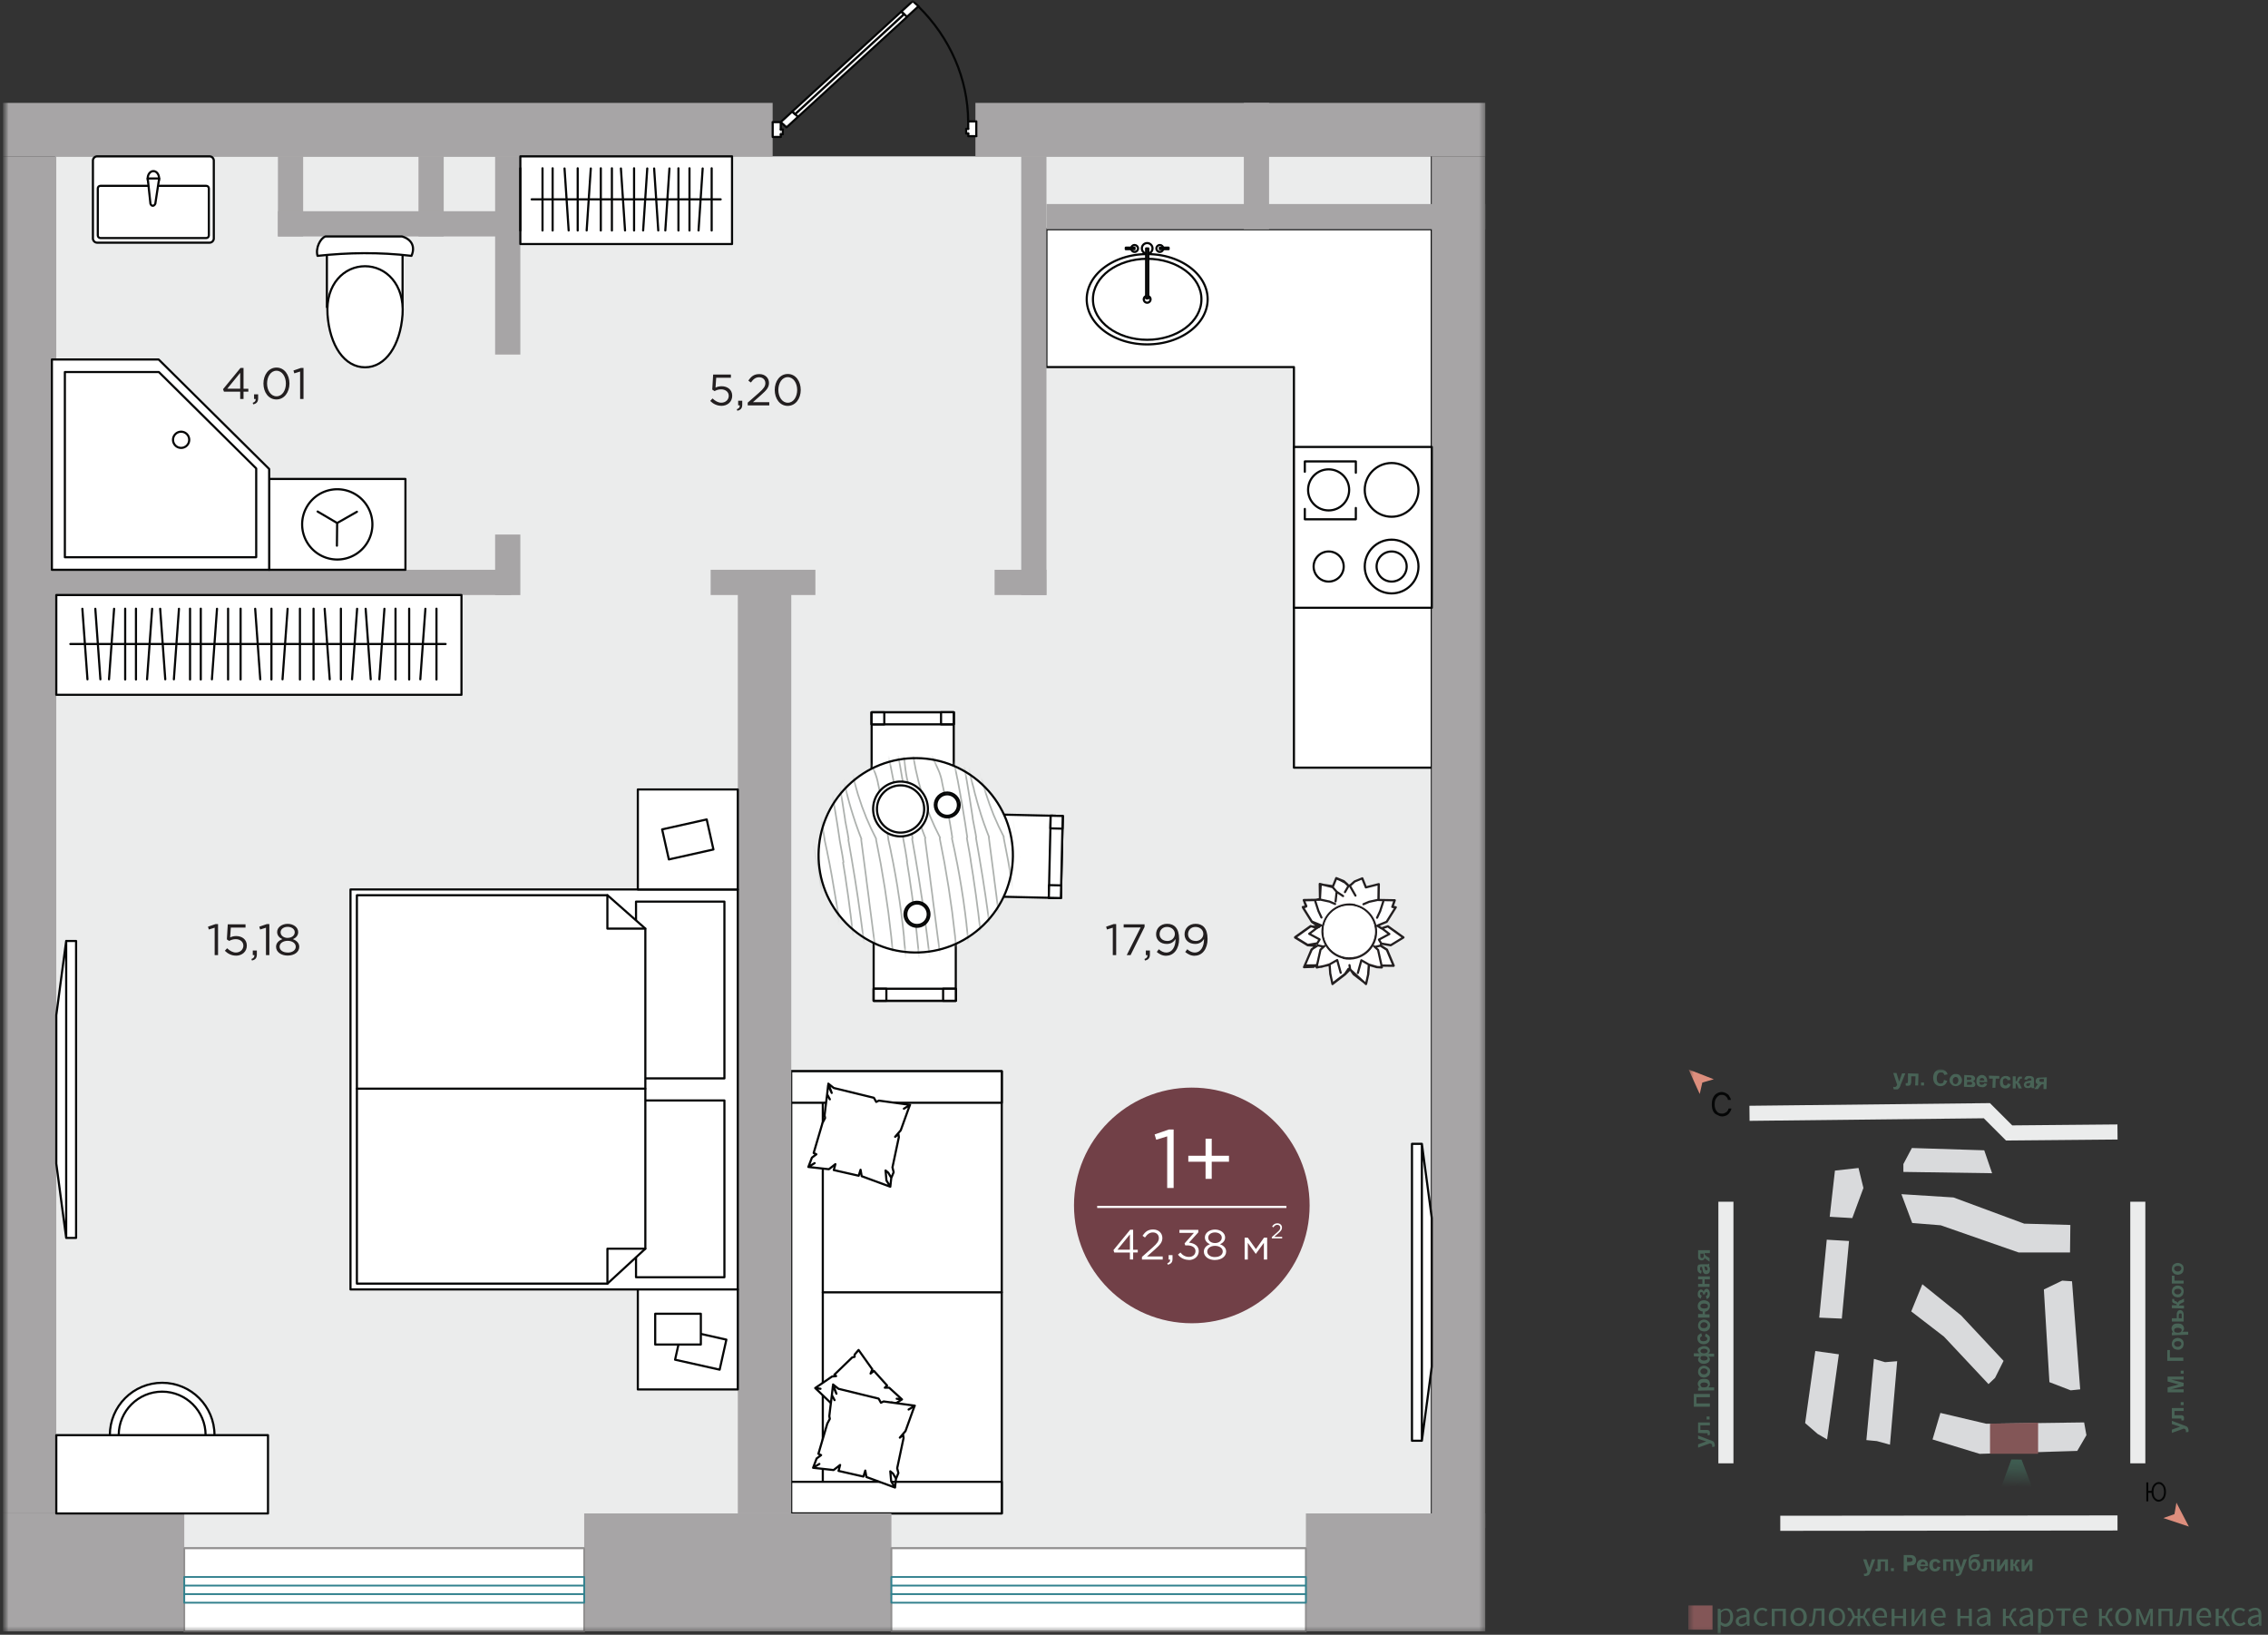 <svg width="401" height="289" fill="none" xmlns="http://www.w3.org/2000/svg"><rect width="100%" height="100%" fill="#333333" stroke="none"/><g clip-path="url(#a)"><mask id="b" style="mask-type:luminance" maskUnits="userSpaceOnUse" x="0" y="0" width="401" height="289"><path d="M400.5 0H.5v289h400V0Z" fill="#fff"/></mask><g mask="url(#b)"><mask id="c" style="mask-type:luminance" maskUnits="userSpaceOnUse" x="0" y="0" width="263" height="289"><path d="M262.6 0H.5v288.55h262.1V0Z" fill="#fff"/></mask><g mask="url(#c)"><path fill-rule="evenodd" clip-rule="evenodd" d="M9.758 27.64h243.2v245.951H9.758V27.641Z" fill="#EBECEC"/><path fill-rule="evenodd" clip-rule="evenodd" d="M177.121 189.371h-37.23v78.18h37.23v-78.18Z" fill="#fff" stroke="#050606" stroke-width=".38" stroke-linecap="round" stroke-linejoin="round"/><path fill-rule="evenodd" clip-rule="evenodd" d="M177.121 189.371h-37.23v5.58h37.23v-5.58ZM145.478 261.963v-67.01h-5.58v67.01h5.58Z" fill="#fff" stroke="#050606" stroke-width=".38" stroke-linecap="round" stroke-linejoin="round"/><path fill-rule="evenodd" clip-rule="evenodd" d="M177.121 261.961h-37.23v5.58h37.23v-5.58Z" fill="#fff" stroke="#050606" stroke-width=".38" stroke-linecap="round" stroke-linejoin="round"/><path d="M177.117 228.461h-31.64" stroke="#050606" stroke-width=".38" stroke-linecap="round" stroke-linejoin="round"/><path fill-rule="evenodd" clip-rule="evenodd" d="m158.543 247.272.94.12-2.27-2.07h-.77l.4-.39-2.32-2.58-.6.47.31-.75-2.43-3.42-.7.82v.39l-.43.11-3.14 3.04.3.26-.72.07-2.98 2.04 3.14 3 .5-.11.14.79 2.13 2.54 1.76 2.52.73-.85.07-.7.24.33 1.48-1.57-.02-.48.83-.3 2.82-2.17-.35-.43.85.1 1.02-.66-.94-.12h.01Z" fill="#fff"/><path d="m158.543 247.272.94.12-2.27-2.07h-.77l.4-.39-2.32-2.58-.6.47.31-.75-2.43-3.42-.7.82v.39l-.43.11-3.14 3.04.3.26-.72.07-2.98 2.04m0 0 .94.13m-.94-.13 3.14 3 .5-.11.14.79 2.13 2.54 1.76 2.52m0 0v-.97m0 .97.73-.85.07-.7.24.33 1.48-1.57-.02-.48.83-.3 2.82-2.17-.35-.43.85.1 1.02-.66" stroke="#050606" stroke-width=".38" stroke-linecap="round" stroke-linejoin="round"/><path fill-rule="evenodd" clip-rule="evenodd" d="m160.648 249.18 1.1-.68-5.52-.75-.47.23-.41-.73-7.09-1.73-.97-.77.6 1.64-.63-1.38-.18 1.62-.33 2.67-.12 1.06.09.47-.45.85-1.57 5.33.48.23-.79.59-.63 1.65 3.63.4 1.15-.9-.28 1.05 4.4 1 .33-1.06.2 1.14 5.05 1.86-.67-1.1-.16-1.76.46.37-.46-.38 3.22-10.94.02.02Zm-2.75 11.31.55.93.41-1-.21-.86 1.13-5.34-.07-.52-.59.46 1-1.16 1.32-3.67.31-.82-3.86 11.99.01-.01ZM159.812 196l1.1-.68-5.52-.75-.47.23-.41-.73-7.09-1.73-.97-.77.6 1.64-.63-1.38-.18 1.62-.33 2.67-.12 1.06.09.47-.45.85-1.57 5.33.48.23-.79.59-.63 1.65 3.63.4 1.15-.9-.28 1.05 4.4 1 .33-1.06.2 1.14 5.05 1.86-.67-1.1-.16-1.76.46.37-.46-.38 3.22-10.94.02.02Zm-2.75 11.31.55.93.41-1-.21-.86 1.13-5.34-.07-.52-.59.46 1-1.16 1.32-3.67.31-.82-3.86 11.99.01-.01Z" fill="#fff"/><path d="m160.648 249.18 1.1-.68-5.52-.75-.47.23-.41-.73-7.09-1.73-.97-.77.6 1.64-.63-1.38-.18 1.62m0 0 .48.89m-.48-.89-.33 2.67-.12 1.06.09.47-.45.85-1.57 5.33.48.23-.79.59-.63 1.65m0 0 1.11-.68m-1.11.68 3.63.4 1.15-.9-.28 1.05 4.4 1 .33-1.06.2 1.14 5.05 1.86-.67-1.1-.16-1.76.46.37-.46-.38m1.01 1.31-.17 1.56m-.37-2.49.55.93.41-1-.21-.86 1.13-5.34-.07-.52-.59.46 1-1.16 1.32-3.67.31-.82M159.812 196l1.1-.68-5.52-.75-.47.23-.41-.73-7.09-1.73-.97-.77.6 1.64-.63-1.38-.18 1.62m0 0 .48.89m-.48-.89-.33 2.67-.12 1.06.09.47-.45.85-1.57 5.33.48.23-.79.59-.63 1.65m0 0 1.11-.68m-1.11.68 3.63.4 1.15-.9-.28 1.05 4.4 1 .33-1.06.2 1.14 5.05 1.86-.67-1.1-.16-1.76.46.37-.46-.38m1.01 1.31-.17 1.56m-.37-2.49.55.93.41-1-.21-.86 1.13-5.34-.07-.52-.59.46 1-1.16 1.32-3.67.31-.82" stroke="#050606" stroke-width=".38" stroke-linecap="round" stroke-linejoin="round"/><path fill-rule="evenodd" clip-rule="evenodd" d="M253.148 40.53v95.18h-24.37V64.89h-43.77V40.52h68.13l.01.01Z" fill="#fff" stroke="#050606" stroke-width=".38" stroke-linecap="round" stroke-linejoin="round"/><path d="M262.601 267.551v20.85h-31.71v-20.85h31.71ZM157.609 267.551v20.85h-54.32v-20.85h54.32ZM32.58 267.551v20.85H.5v-20.85h32.08Z" fill="#A7A5A6"/><path d="M157.609 273.711h73.28v14.68h-73.28v-14.68Z" fill="#fff" stroke="#918F8F" stroke-width=".32" stroke-linecap="round" stroke-linejoin="round"/><path d="M157.609 280.301h73.28v1.52h-73.28v-1.52ZM157.609 278.781h73.28v1.52h-73.28v-1.52Z" fill="#fff" stroke="#32818E" stroke-width=".32" stroke-linecap="round" stroke-linejoin="round"/><path d="M157.609 281.812h73.28v1.52h-73.28v-1.52Z" fill="#fff" stroke="#32818E" stroke-width=".32" stroke-linecap="round" stroke-linejoin="round"/><path d="M32.578 273.711h70.71v14.68h-70.71v-14.68Z" fill="#fff" stroke="#918F8F" stroke-width=".32" stroke-linecap="round" stroke-linejoin="round"/><path d="M32.578 280.301h70.71v1.52h-70.71v-1.52ZM32.578 278.781h70.71v1.52h-70.71v-1.52Z" fill="#fff" stroke="#32818E" stroke-width=".32" stroke-linecap="round" stroke-linejoin="round"/><path d="M32.578 281.812h70.71v1.52h-70.71v-1.52Z" fill="#fff" stroke="#32818E" stroke-width=".32" stroke-linecap="round" stroke-linejoin="round"/><path fill-rule="evenodd" clip-rule="evenodd" d="M172.461 27.641v-9.45h90.15v9.45h-90.15ZM.5 27.641v-9.45h136.11v9.45H.5ZM175.852 100.73v4.46h9.17v-4.46h-9.17ZM185.023 36.07v4.46h77.58v-4.46h-77.58Z" fill="#A7A5A6"/><path fill-rule="evenodd" clip-rule="evenodd" d="M185.023 27.64h-4.461v77.551h4.461v-77.55ZM92 27.64h-4.46v35.04H92V27.64ZM53.6 27.64h-4.46V41.8h4.46V27.64ZM78.452 27.64h-4.46V41.8h4.46V27.64ZM224.382 18.191h-4.46v22.34h4.46v-22.34ZM253.148 27.64h9.45v242.451h-9.45V27.641ZM130.453 105.191h9.45v162.35h-9.45v-162.35ZM125.648 100.73v4.46h18.52v-4.46h-18.52Z" fill="#A7A5A6"/><path fill-rule="evenodd" clip-rule="evenodd" d="M49.14 37.34v4.46h39.49v-4.46H49.14ZM9.172 100.73v4.46h81.21v-4.46H9.172Z" fill="#A7A5A6"/><path fill-rule="evenodd" clip-rule="evenodd" d="M92 94.492h-4.46v10.71H92v-10.71ZM.5 27.64h9.45v239.901H.5v-239.9Z" fill="#A7A5A6"/><path fill-rule="evenodd" clip-rule="evenodd" d="M172.617 21.453v2.62h-1.429v-2.62h1.44-.011ZM138.039 21.582v1.31l.01.83v.48h-1.44v-2.62h1.43ZM161.384.191l1.02.92-2.03 1.86-1.03-.92 2.03-1.86h.01ZM139.067 22.51l-1.02-.92 2.03-1.86 1.03.92-2.03 1.86h-.01Z" fill="#fff"/><path fill-rule="evenodd" clip-rule="evenodd" d="m159.35 2.053-19.28 17.67.51.46 19.27-17.68-.51-.46.01.01Z" fill="#fff"/><path d="m159.35 2.05-19.28 17.67M140.07 19.723l.51.46M140.594 20.192l19.27-17.68M159.862 2.51l-.51-.46" stroke="#050606" stroke-width=".38" stroke-linecap="round" stroke-linejoin="round"/><path fill-rule="evenodd" clip-rule="evenodd" d="m159.864 2.512-19.27 17.68.51.46 19.28-17.67-.51-.46-.01-.01Z" fill="#fff"/><path d="m159.864 2.512-19.27 17.68M140.594 20.191l.51.46M141.102 20.65l19.28-17.67M160.369 2.972l-.51-.46M172.617 21.453v2.62M172.643 24.07h-1.44M171.203 24.082v-.48M171.188 22.77v-1.31M171.18 21.46h1.44M138.039 21.582v1.31M138.047 23.73v.48M138.057 24.21h-1.44M136.617 24.21v-2.62M136.602 21.59h1.44M161.382.191l-2.03 1.86M159.352 2.05l1.03.92M160.367 2.97l2.03-1.86M162.403 1.111l-1.02-.92M139.07 22.512l2.03-1.86M141.1 20.65l-1.03-.92M140.069 19.723l-2.03 1.86M138.039 21.582l1.02.92M159.864 2.512l-19.27 17.68" stroke="#050606" stroke-width=".38" stroke-linecap="round" stroke-linejoin="round"/><path fill-rule="evenodd" clip-rule="evenodd" d="M171.188 23.6h-.36v-.83h.36v.83ZM138.047 22.89h.36v.83h-.36v-.83Z" fill="#fff"/><path d="M171.188 23.602h-.36M170.828 23.6v-.83M170.828 22.77h.36M138.047 22.89h.36M138.406 22.89v.83M138.424 23.723h-.362M171.177 21.463c-.04-7.54-3.18-14.79-8.81-20.33" stroke="#050606" stroke-width=".38" stroke-linecap="round" stroke-linejoin="round"/><path fill-rule="evenodd" clip-rule="evenodd" d="M37.8 42.14V28.4a.76.76 0 0 0-.76-.76H17.19a.76.76 0 0 0-.76.76v13.74c0 .42.34.76.76.76h19.85c.42 0 .76-.34.76-.76Z" fill="#fff" stroke="#050606" stroke-width=".38" stroke-linecap="round" stroke-linejoin="round"/><path fill-rule="evenodd" clip-rule="evenodd" d="M36.93 41.622v-8.31c0-.25-.21-.46-.46-.46H17.75c-.25 0-.46.21-.46.46v8.31c0 .25.21.46.46.46h18.72c.25 0 .46-.21.46-.46ZM28.13 31.55c0-.72-.45-1.3-1.01-1.3s-1.01.58-1.01 1.3c0 .72.45 1.3 1.01 1.3s1.01-.58 1.01-1.3Z" fill="#fff" stroke="#050606" stroke-width=".38" stroke-linecap="round" stroke-linejoin="round"/><path fill-rule="evenodd" clip-rule="evenodd" d="M26.11 31.55h2.03l-.68 4.46c-.25.52-.7.46-.86 0l-.48-4.46h-.01ZM71.177 54.3v-9.71h-13.38v9.71h13.38Z" fill="#fff" stroke="#050606" stroke-width=".38" stroke-linecap="round" stroke-linejoin="round"/><path fill-rule="evenodd" clip-rule="evenodd" d="M71.172 55.633c.38-5.39-2.97-8.57-6.63-8.57-3.66 0-7.01 3.13-6.63 8.57.38 5.44 2.97 9.3 6.63 9.3 3.66 0 6.24-3.91 6.63-9.3ZM71.072 41.8c1.68.48 2.4 1.78 1.68 3.43-5.73-.68-11.19-.58-16.61 0-.4-1.41.54-3.16 1.41-3.43h13.52ZM47.594 100.732h24.09v-16.06h-24.09v16.06Z" fill="#fff" stroke="#050606" stroke-width=".38" stroke-linecap="round" stroke-linejoin="round"/><path fill-rule="evenodd" clip-rule="evenodd" d="M59.632 98.912a6.21 6.21 0 1 0 0-12.42 6.21 6.21 0 1 0 0 12.42Z" fill="#fff" stroke="#050606" stroke-width=".38" stroke-linecap="round" stroke-linejoin="round"/><path d="m59.606 92.46-3.45-2.03M59.61 92.463l3.5-1.99M59.61 92.46l-.04 4.01" stroke="#050606" stroke-width=".38" stroke-linecap="round" stroke-linejoin="round"/><path fill-rule="evenodd" clip-rule="evenodd" d="M47.592 100.731H9.172v-37.18h18.88l19.54 19.36v17.82Z" fill="#fff" stroke="#050606" stroke-width=".38" stroke-linecap="round" stroke-linejoin="round"/><path fill-rule="evenodd" clip-rule="evenodd" d="M45.289 98.51h-33.82V65.77h16.62l17.21 17.04V98.5l-.01.01Z" fill="#fff" stroke="#050606" stroke-width=".38" stroke-linecap="round" stroke-linejoin="round"/><path fill-rule="evenodd" clip-rule="evenodd" d="M32.024 76.32a1.43 1.43 0 1 1 0 2.86 1.43 1.43 0 0 1 0-2.86ZM253.151 79.012v28.43h-24.37v-28.43h24.37Z" fill="#fff" stroke="#050606" stroke-width=".38" stroke-linecap="round" stroke-linejoin="round"/><path fill-rule="evenodd" clip-rule="evenodd" d="M250.797 86.602c0 2.62-2.13 4.75-4.75 4.75s-4.75-2.13-4.75-4.75 2.13-4.75 4.75-4.75 4.75 2.13 4.75 4.75ZM250.797 100.152c0 2.62-2.13 4.75-4.75 4.75s-4.75-2.13-4.75-4.75 2.13-4.75 4.75-4.75 4.75 2.13 4.75 4.75Z" fill="#fff" stroke="#050606" stroke-width=".38" stroke-linecap="round" stroke-linejoin="round"/><path fill-rule="evenodd" clip-rule="evenodd" d="M248.711 100.152c0 1.47-1.19 2.66-2.66 2.66-1.47 0-2.66-1.19-2.66-2.66 0-1.47 1.19-2.66 2.66-2.66 1.47 0 2.66 1.19 2.66 2.66ZM237.578 100.152c0 1.47-1.19 2.66-2.66 2.66-1.47 0-2.66-1.19-2.66-2.66 0-1.47 1.19-2.66 2.66-2.66 1.47 0 2.66 1.19 2.66 2.66ZM238.541 86.603c0 2-1.62 3.63-3.63 3.63s-3.63-1.62-3.63-3.63 1.62-3.63 3.63-3.63 3.63 1.62 3.63 3.63Z" fill="#fff" stroke="#050606" stroke-width=".38" stroke-linecap="round" stroke-linejoin="round"/><path d="M239.723 83.57v-2h-9.02v1.83M239.723 89.8v2h-9.02v-1.83" stroke="#050606" stroke-width=".38" stroke-linecap="round" stroke-linejoin="round"/><path fill-rule="evenodd" clip-rule="evenodd" d="M9.953 122.831v-17.64h71.64v17.64H9.953Z" fill="#fff" stroke="#050606" stroke-width=".38" stroke-linecap="round" stroke-linejoin="round"/><path d="m67.97 107.621-.9 12.47M53.031 107.602v12.52M42.54 107.602v12.52M60.273 107.602v12.52M77.172 107.602v12.52M75.213 107.621l-.9 12.47M72.344 107.602v12.52M40.328 107.602v12.52M38.368 107.621l-.9 12.47M35.5 107.602v12.52M69.93 107.602v12.52M63.142 107.621l-.9 12.47M55.438 107.602v12.52M57.398 107.621l.9 12.47M47.992 107.602v12.52M50.853 107.621l-.9 12.47M45.117 107.621l.9 12.47M64.648 107.621l.9 12.47M31.642 107.621l-.9 12.47M33.602 107.602v12.52M28.32 107.621l.9 12.47M12.438 113.852h66.35M26.9 107.621l-.9 12.47M24.04 107.602v12.52M20.173 107.621l-.9 12.47M22.133 107.602v12.52M16.852 107.621l.9 12.47M14.563 107.621l.9 12.47" stroke="#050606" stroke-width=".38" stroke-linecap="round" stroke-linejoin="round"/><path fill-rule="evenodd" clip-rule="evenodd" d="M130.449 227.952v-70.71h-68.48v70.71h68.48Z" fill="#fff" stroke="#050606" stroke-width=".38" stroke-linecap="round" stroke-linejoin="round"/><path fill-rule="evenodd" clip-rule="evenodd" d="M128.083 225.793v-31.25h-15.63v31.25h15.63ZM128.083 190.641v-31.25h-15.63v31.25h15.63Z" fill="#fff" stroke="#050606" stroke-width=".38" stroke-linecap="round" stroke-linejoin="round"/><path fill-rule="evenodd" clip-rule="evenodd" d="M63.102 158.262v68.66h44.3l6.7-6.17v-56.59l-6.69-5.9H63.102Z" fill="#fff" stroke="#050606" stroke-width=".38" stroke-linecap="round" stroke-linejoin="round"/><path d="M114.098 220.75h-6.7v6.17M114.091 164.162h-6.7v-5.9M114.092 192.461h-50.99" stroke="#050606" stroke-width=".38" stroke-linecap="round" stroke-linejoin="round"/><path fill-rule="evenodd" clip-rule="evenodd" d="M130.453 227.953v17.68h-17.68v-17.68h17.68ZM130.453 139.562v17.681h-17.68v-17.681h17.68Z" fill="#fff" stroke="#050606" stroke-width=".38" stroke-linecap="round" stroke-linejoin="round"/><path fill-rule="evenodd" clip-rule="evenodd" d="m127.239 242.133 1.19-5.308-7.88-1.763-1.19 5.31 7.88 1.761ZM118.26 151.933l-1.19-5.31 7.88-1.76 1.19 5.31-7.88 1.76Z" fill="#fff" stroke="#050606" stroke-width=".38" stroke-linecap="round" stroke-linejoin="round"/><path fill-rule="evenodd" clip-rule="evenodd" d="M123.914 237.69v-5.44h-8.07v5.44h8.07ZM13.453 218.842v-52.49h-1.75v52.49h1.75ZM9.953 205.71l1.75 13.12v-52.49l-1.75 13.12v26.25ZM249.648 254.701v-52.49h1.75v52.49h-1.75ZM253.148 241.581l-1.75 13.12v-52.49l1.75 13.12v26.25ZM19.422 253.703c0-5.11 4.14-9.25 9.25-9.25s9.25 4.14 9.25 9.25-4.14 9.25-9.25 9.25-9.25-4.14-9.25-9.25Z" fill="#fff" stroke="#050606" stroke-width=".38" stroke-linecap="round" stroke-linejoin="round"/><path fill-rule="evenodd" clip-rule="evenodd" d="M20.992 253.7c0-4.24 3.44-7.68 7.68-7.68s7.68 3.44 7.68 7.68-3.44 7.68-7.68 7.68-7.68-3.44-7.68-7.68Z" fill="#fff" stroke="#050606" stroke-width=".38" stroke-linecap="round" stroke-linejoin="round"/><path fill-rule="evenodd" clip-rule="evenodd" d="M9.953 267.551v-13.84h37.43v13.84H9.953ZM92 43.14v-15.5h37.43v15.5H92Z" fill="#fff" stroke="#050606" stroke-width=".38" stroke-linecap="round" stroke-linejoin="round"/><path d="m118.363 29.781-.73 10.96M106.227 29.75v11M97.71 29.75v11M112.109 29.75v11M125.828 29.75v11M124.238 29.781l-.73 10.96M121.906 29.75v11M95.922 29.75v11M92 29.75v11M119.953 29.75v11M114.441 29.781l-.73 10.96M108.188 29.75v11M109.781 29.781l.73 10.96M102.141 29.75v11M104.457 29.781l-.73 10.96M99.813 29.781l.73 10.96M115.656 29.781l.73 10.96M94 35.242h33.42" stroke="#050606" stroke-width=".38" stroke-linecap="round" stroke-linejoin="round"/><path fill-rule="evenodd" clip-rule="evenodd" d="M239.517 159.991c-2.42-.48-4.8.96-5.5 3.33-.74 2.52.7 5.17 3.22 5.91.77.23 1.59.26 2.37.08m-2-9.28c2.42-.48 4.8.96 5.5 3.33.74 2.52-.7 5.17-3.22 5.91-.77.23-1.59.26-2.37.08m-6.96 1.63 1.34-3.06.73-.72-1.41-.09-2.24-1.37.85-.61 1.9-1.36 1.49.12-1.27-.92-1.53-2.45.55-.35-.45-1.01.97-.02.93-.02.96-.19.14-2.58 2.17.33.57-1.4.67.28.88.46.63.61.4-.2.33-.3.34-.3 1.35-.55.04.11.6 1.49 2.26-.57-.04 2.8 2.86.05-.41 1.17.59.08-1.6 2.56-1.65.68.75.48 1.12-.36 2.75 1.97-2.24 1.37-1.69-.29-.11.37 1.12.72 1.19 2.83-2.16-.03.06.32-.88-.05-.37-.11-1.03-.3-.13 1.75-.37 1.65-2.83-2.61-.89.91-2.21 1.7-.39-1.9-.11-1.5-2.28.47-.14-.43-.41.31-1.69.06h-.01Z" fill="#fff"/><path d="M239.517 159.99c-2.42-.48-4.8.96-5.5 3.33-.74 2.52.7 5.17 3.22 5.91.77.23 1.59.26 2.37.08m-6.23-10.29 1.68.36 1 .43m-2.59 8.08.69-.63m-1.04-6.2.53 1.14m-1.09-2.86.56 1.73m.19 4.99-1.83-.98 1.36-1.03m5.58 7.23-.62.91-2.21 1.7-.37-1.65m-.14-1.75.13 1.75m-.13-1.75 1.35-.77.62 2.25m-1.97-1.48-1.4.41m-.88.06.88-.05m-.82-.26.61-2.74m-2.76 2.77 2.16-.03m-2.16.02 1.19-2.83 1.12-.72m1.01.24-1.01-.23m.3-1.05-.41.68-1.69.29-2.24-1.37 2.75-1.97 1.12.36m-.01 0 .75-.48-1.65-.68-1.6-2.56.59-.08m0 .01-.41-1.17 2.86-.05-.04-2.8m2.27.57-2.26-.57m4.26-.47.67.6m.17.19-.65 1.13m-.19-1.93-1.35-.55-.64 1.6.71.82m0 0-.19 1.71m.19-1.71 1.14.76m.14 1.62c2.42-.48 4.8.96 5.5 3.33.74 2.52-.7 5.17-3.22 5.91-.77.23-1.59.26-2.37.08m6.23-10.29-1.68.36-1 .43m2.59 8.08-.69-.63m1.04-6.2-.53 1.14m1.09-2.86-.56 1.73m-.19 4.99 1.83-.98-1.36-1.03m-5.58 7.22-.11-.69m.11.7.62.91 2.21 1.7.37-1.65m.14-1.75-.13 1.75m.13-1.75-1.35-.77-.62 2.25m1.97-1.48 1.4.41m.88.06-.88-.05m.82-.26-.61-2.74m2.76 2.77-2.16-.03m2.16.02-1.19-2.83-1.12-.72m-1.01.24 1.01-.23m-.3-1.05.41.68 1.69.29 2.24-1.37-2.75-1.97-1.12.36m.01 0-.75-.48 1.65-.68 1.6-2.56-.59-.08m0 .01.41-1.17-2.86-.05.04-2.8m-2.27.57 2.26-.57m-2.91-1.03.64 1.6m-1.99-1.04-.67.6m-.17.19.98 1.71m-9.1 12.65 1.34-3.06.73-.72-1.41-.09-2.24-1.37.85-.61 1.9-1.36 1.49.12-1.27-.92-1.53-2.45.55-.35-.45-1.01.97-.02.93-.02.96-.19.14-2.58 2.17.33.57-1.4.67.28.88.46.63.61.4-.2.33-.3.34-.3 1.35-.55.04.11.6 1.49 2.26-.57-.04 2.8 2.86.05-.41 1.17.59.08-1.6 2.56-1.65.68.75.48 1.12-.36 2.75 1.97-2.24 1.37-1.69-.29-.11.37 1.12.72 1.19 2.83-2.16-.03.06.32-.88-.05-.37-.11-1.03-.3-.13 1.75-.37 1.65-2.83-2.61-.89.91-2.21 1.7-.39-1.9-.11-1.5-2.28.47-.14-.43-.41.31-1.69.06h-.01Z" stroke="#231F20" stroke-width=".38" stroke-linecap="round" stroke-linejoin="round"/><path fill-rule="evenodd" clip-rule="evenodd" d="M238.54 160.09c2.51 0 4.54 2.03 4.54 4.54 0 2.51-2.03 4.54-4.54 4.54-2.51 0-4.54-2.03-4.54-4.54 0-2.51 2.03-4.54 4.54-4.54Z" fill="#fff"/><path fill-rule="evenodd" clip-rule="evenodd" d="M168.989 176.92h-14.52v-10.51h14.52v10.51Z" fill="#fff" stroke="#050606" stroke-width=".38" stroke-linecap="round" stroke-linejoin="round"/><path fill-rule="evenodd" clip-rule="evenodd" d="M168.989 176.923h-14.52v-2.13h14.52v2.13Z" fill="#fff" stroke="#050606" stroke-width=".38" stroke-linecap="round" stroke-linejoin="round"/><path fill-rule="evenodd" clip-rule="evenodd" d="M168.99 176.923h-2.24v-2.13h2.24v2.13ZM156.717 176.923h-2.24v-2.13h2.24v2.13ZM154.109 125.922h14.52v10.51h-14.52v-10.51Z" fill="#fff" stroke="#050606" stroke-width=".38" stroke-linecap="round" stroke-linejoin="round"/><path fill-rule="evenodd" clip-rule="evenodd" d="M154.109 125.922h14.52v2.13h-14.52v-2.13Z" fill="#fff" stroke="#050606" stroke-width=".38" stroke-linecap="round" stroke-linejoin="round"/><path fill-rule="evenodd" clip-rule="evenodd" d="M154.109 125.922h2.24v2.13h-2.24v-2.13ZM166.383 125.91h2.24v2.13h-2.24v-2.13ZM187.574 158.762l.328-14.51-10.508-.24-.332 14.51 10.512.24Z" fill="#fff" stroke="#050606" stroke-width=".38" stroke-linecap="round" stroke-linejoin="round"/><path fill-rule="evenodd" clip-rule="evenodd" d="m187.567 158.763.329-14.51-2.128-.05-.33 14.51 2.129.05Z" fill="#fff" stroke="#050606" stroke-width=".38" stroke-linecap="round" stroke-linejoin="round"/><path fill-rule="evenodd" clip-rule="evenodd" d="m187.567 158.763.05-2.24-2.129-.05-.05 2.24 2.129.05ZM187.849 146.493l.05-2.24-2.13-.05-.05 2.24 2.13.05Z" fill="#fff" stroke="#050606" stroke-width=".38" stroke-linecap="round" stroke-linejoin="round"/><path fill-rule="evenodd" clip-rule="evenodd" d="M174.191 139.192c6.64 6.79 6.51 17.67-.27 24.3-6.78 6.63-17.67 6.51-24.3-.27-6.63-6.78-6.51-17.67.27-24.3 6.79-6.64 17.67-6.51 24.3.27Z" fill="#fff"/><mask id="d" style="mask-type:luminance" maskUnits="userSpaceOnUse" x="144" y="134" width="36" height="35"><path d="M174.191 139.192c6.64 6.79 6.51 17.67-.27 24.3-6.78 6.63-17.67 6.51-24.3-.27-6.63-6.78-6.51-17.67.27-24.3 6.79-6.64 17.67-6.51 24.3.27Z" fill="#fff"/></mask><g mask="url(#d)"><path d="M149.024 137.931v.07m33.88 13.92.45 2.79m1.41-1.37-.33-2.01-.61-3.44m2.75 3.54.02.13m-.49-3.7.47 3.58m2.14-3.62.27 1.4m-17.88 16.39.09 1m2.13-2.08-.04-.41-.35-3.01m-.4-3.01.39 3.01m-.83-6 .44 3m-.91-5.99.48 2.99m2.64 6.79.15 1.11m-.15-1.12-.49-3.46-.53-3.46m0 .01-.57-3.45-.6-3.44m3.67 10.7.34 2.59m-.8-6.17.47 3.58m-.46-3.58-.47-3.58-.47-3.58m4.17 8.57.3 2.09m-.3-2.08-.73-4.32-.83-4.29m3.84 8.76-.02-.13-.37-2.18-.4-2.17m-.01-.01-.43-2.16-.47-2.16m3.34 3.96-.08-.5-.09-.5m-.08-.5.09.5m-.08-.5-.09-.5-.09-.5-.09-.5-.09-.5-.09-.5m-21.76 29.2.03-.66-.04-1.34m-.05-1.33.05 1.34m-.12-2.67.06 1.33m-.14-2.67.08 1.33m-.08-1.34-.09-1.33-.1-1.33-.11-1.33m-.13-1.33.12 1.33m2.95 7.61-.08-1.35-.23-3.03-.27-3.03-.31-3.02-.35-3.01m-.01-.01-.39-3-.44-3m-.47-2.99.48 2.99m3.94 17.63-.04-.41-.38-3.48-.42-3.48-.46-3.47-.49-3.46m-.54-3.46.53 3.46m-.53-3.45-.57-3.45-.6-3.44m5.25 22.92-.19-1.48-.46-3.58m-.01 0-.46-3.58-.47-3.58m-.46-3.58.47 3.58m-.46-3.58-.47-3.58-.47-3.58m5.62 20.38-.3-3.12-.52-4.36m-.63-4.33.63 4.34m-.63-4.33-.73-4.32-.83-4.29m4.73 15.22.24 2.21m-.23-2.21-.27-2.2-.3-2.19-.34-2.19-.37-2.18-.4-2.17m-.01-.01-.43-2.16-.47-2.16m3.34 3.96-.08-.5-.09-.5m.01 0-.09-.5-.09-.5-.09-.5-.09-.5-.09-.5-.09-.5m-20.73 39.04-.12-.39-.44-1.98-.31-2.01-.18-2.03-.04-2.05.09-2.05-.04-1.34m-.05-1.33.05 1.34m-.12-2.67.06 1.33m-.14-2.67.08 1.33m-.08-1.34-.09-1.33-.1-1.33-.11-1.33-.13-1.33m4.53 17.31.34.73m-.69-1.64.35.9m-.66-1.83.3.93m-.3-.92-.25-.95-.19-.96-.14-.98-.08-.98-.02-.99-.19-3.04-.23-3.03-.27-3.03-.31-3.02m-.36-3.01.35 3.01m-.36-3.02-.39-3-.44-3m-.47-2.99.48 2.99m5.56 26.89-.64-3.07-.67-3.12-.35-3.49-.38-3.48-.42-3.48-.46-3.47-.49-3.46-.53-3.46m0 .01-.57-3.45-.6-3.44m6.47 32.4.02.16m-.02-.17-.24-1.9-.24-1.9-.46-3.58-.46-3.58m-.47-3.58.46 3.58m-.47-3.58-.46-3.58-.47-3.58m-.46-3.58.47 3.58m-.46-3.58-.47-3.58-.47-3.58m6.27 30.6v-.17l-.21-4.4-.32-4.39m.01 0-.42-4.37-.52-4.36-.63-4.34-.73-4.32-.83-4.29m4.97 17.42-.24-2.21-.27-2.2-.3-2.19-.34-2.19m.01 0-.37-2.18-.4-2.17m-.44-2.17.44 2.16m-.9-4.32.47 2.15m2.79 1.3.09.5m-.17-1 .09.5m-.17-1 .09.5m-.08-.5-.09-.5-.09-.5-.09-.5-.09-.5-.09-.5m-21.73 28.56v-.02l-.04-1.34m-.05-1.33.05 1.34m-.06-1.34-.06-1.33-.08-1.34-.09-1.33m0-.01-.1-1.33-.11-1.33-.13-1.33m3.42 13.5-.13-.9-.08-.98m-.01 0-.02-.99-.19-3.04-.23-3.03-.27-3.03-.31-3.02-.35-3.01m-.4-3.01.39 3.01m-.83-6 .44 3m-.91-5.99.48 2.99m5.63 27.3-.07-.35-.65-3.12m-.67-3.12.68 3.12m-.67-3.12-.35-3.49-.38-3.48-.42-3.48-.46-3.47-.49-3.46m0-.01-.53-3.45-.57-3.45-.6-3.44m6.93 36.09-.22-1.79-.24-1.9m0-.01-.24-1.9-.24-1.9-.46-3.58-.46-3.58m-.47-3.58.46 3.58m-.47-3.58-.46-3.58-.47-3.58m-.46-3.58.47 3.58m-1.4-10.74.94 7.16m5.58 30.87v-.03l-.04-.63-.04-.63m-.03-.64.03.63m-.05-1.27.02.63m-.03-1.27v.63m.01-.63-.11-4.41-.21-4.4m-.01 0-.31-4.39-.42-4.37-.52-4.36-.63-4.34-.73-4.32-.83-4.29m4.72 15.22.24 2.21m-.5-4.41.27 2.2m-1.28-8.76 1.1 6.47m-1.5-8.65.4 2.17m-.84-4.34.44 2.16m-.9-4.32.47 2.16m2.79 1.3.09.5m-.17-1 .09.5m-.08-.5-.09-.5-.09-.5-.09-.5-.09-.5-.09-.5-.09-.5m-19.98 18.62-.23-2.24-.35-3.01m-.37-2.78.36 2.78m2.63 7.35-.37-3.1-.46-3.47-.49-3.46m-.24-1.52.23 1.51m3.52 12.28-.15-1.18-.46-3.58m-.01 0-.46-3.58-.47-3.58-.46-3.57m4.8 14.47.3 4.18m-.72-8.55.42 4.38m-.42-4.37-.52-4.36-.63-4.34m-.66-3.91.66 3.92m3.16 6.61.24 2.21m-.23-2.21-.27-2.2-.3-2.19-.34-2.19-.37-2.18-.4-2.17m-.28-1.42.28 1.41m2.44-.36-.09-.5-.08-.5-.09-.5m.01 0-.09-.5-.09-.5-.09-.5-.03-.17m-11.47 14.92-.03-.27-.27-2.2m-.11-.84.12.84m69.51-21.69-.27-1.08m.57 2.16-.29-1.08m.3 1.08.31 1.07.09.29m-.36-9.18.39 2.09.49 2.09.58 2.06.47 1.41m-13.48 6.31.08.42m-.07-.42-.08-.42-.08-.42-.08-.42-.08-.42-.08-.42-.08-.42-.08-.42m.19-5.17.28 1.08.29 1.08.31 1.07.33 1.07.35 1.06.36 1.06m.01-.01.38 1.05.4 1.04m-2.4-16.33.3 2.14.39 2.11.49 2.09.58 2.06.68 2.03m.76 1.99-.77-1.99m.76 1.99.86 1.95.94 1.91m1.96-1.24.14.86m-.34-2.07.2 1.2m-.41-2.41.21 1.2m-.42-2.4.22 1.2m-.44-2.4.23 1.2m-.22-1.19-.24-1.2-.24-1.19m-.26-1.19.25 1.19m-.32-1.55.07.35m-.07-.36-.08-.35-.09-.35-.1-.34-.12-.34m.01-.01-.13-.33-.14-.33-.15-.32m0-.01-.82-1.83-.7-1.89-.57-1.94-.44-1.98m0 .01-.31-2.01-.18-2.03m-.01-.62v.62m7.92 21.4v-.04l-.42-2.58-.45-2.58-.48-2.57m-.52-2.56.51 2.56m-1.06-5.12.54 2.55m-1.12-5.1.57 2.55m-1.06-4.58.49 2.04m3.88 11.43.42 2.72m-.42-2.71-.52-3.16-.54-3.15-.57-3.14-.29-1.52m2.61 8.95-.14-.47-.13-.47-.12-.48-.11-.48-.1-.48-.08-.49m-.08-.48.07.49m-.14-.98.06.49m-.28-2.39.22 1.91m-.44-3.72.22 1.82m-21.18 14.24.08.42m-.07-.42-.08-.42-.08-.42-.08-.42-.08-.42-.08-.42-.08-.42-.08-.42m.47-4.09-.27-1.09m.28 1.08.29 1.08.31 1.07.33 1.07m-.01 0 .35 1.06.36 1.05m.01 0 .38 1.05.4 1.04m-2.09-14.19-.3-2.14m.3 2.13.39 2.12.49 2.09.58 2.06.68 2.03.76 1.99.86 1.95.94 1.91m2.15-.03-.19-1.21-.2-1.2m-.21-1.21.21 1.2m-.42-2.4.22 1.2m-.44-2.4.23 1.2m-.22-1.19-.24-1.2-.24-1.19-.25-1.19m-.07-.36.07.35m-.06-.36-.08-.35-.09-.35-.1-.34-.12-.34m.01-.01-.13-.33-.14-.33-.15-.32m0-.01-.82-1.83-.7-1.89-.57-1.94m-.44-1.97.44 1.98m-.44-1.97-.31-2.01-.18-2.03-.04-2.05.09-2.05-.04-1.34m-.05-1.33.05 1.34m-.06-1.33-.06-1.34-.08-1.33m-.04-.7.05.7m8.48 33.39-.39-2.59-.42-2.58-.45-2.58-.48-2.57m-.52-2.56.51 2.56m-.51-2.57-.55-2.55-.57-2.55m-.61-2.53.61 2.54m-1.01-3.42.41.88m-.76-1.79.35.9m-.36-.9-.3-.93-.25-.94m-.19-.97.2.96m-.33-1.93.14.97m-.22-1.96.08.98m-.09-.98-.02-.99-.19-3.04-.22-2.95m7.13 30.68-.49-3.16-.52-3.16m0 .01-.54-3.15-.57-3.14-.6-3.14-.62-3.13-.65-3.12m.01 0-.68-3.12-.33-3.38m5.19 23.32-.14-.47-.13-.47-.12-.48-.11-.48-.1-.48m-.08-.49.08.48m-.16-.97.07.49m-.14-.98.06.49m-.28-2.39.22 1.91m-.23-1.9-.22-1.91-.23-1.9m-.23-1.91.23 1.9m-.46-3.81.23 1.9m-.47-3.81.24 1.9m-.24-1.91-.24-1.9-.24-1.9m-.25-1.93.25 1.92m2.91 10.62.07.63m-.07-.62-.06-.63-.05-.63-.05-.63m-.03-.63.04.63m-.06-1.26.03.63m-.05-1.27.02.63m-.03-.64v-.63l-.11-4.41-.04-.9m-22.05 26.67.08.42m-.07-.42-.08-.42-.08-.42-.08-.42-.08-.42-.08-.42-.08-.42-.08-.42m.19-5.17.28 1.08.29 1.08.31 1.07.33 1.07m-.01 0 .35 1.06.36 1.05m.01 0 .38 1.05.4 1.04m-2.1-14.19-.3-2.14m.3 2.13.4 2.12.49 2.09.58 2.06.68 2.03.76 1.99.86 1.95.94 1.91m2.15-.03-.19-1.21-.2-1.2-.21-1.2-.22-1.2m-.22-1.2.23 1.2m-.46-2.39.23 1.2m-.24-1.2-.24-1.19-.25-1.19m-.07-.36.07.35m-.06-.36-.08-.35-.09-.35-.1-.34-.12-.34m-.12-.34.13.34m-.13-.33-.14-.33-.15-.32m0-.01-.82-1.83-.7-1.89-.57-1.94m0 .01-.44-1.98-.31-2.01-.14-1.59m8.26 23.51-.39-2.59-.42-2.58-.45-2.58-.48-2.57m-.52-2.56.51 2.56m-.51-2.57-.55-2.55-.57-2.55m-.01.01-.6-2.54-.41-.88m-.35-.91.35.9m-.66-1.83.3.93m-.3-.92-.25-.95-.19-.96m-.14-.94.13.94m6.48 21.75-.49-3.16-.52-3.16-.54-3.15-.57-3.14-.6-3.14-.62-3.13-.65-3.12m-.58-2.69.58 2.68m4.19 16.83-.14-.47-.13-.47-.12-.48m0 .01-.11-.48-.1-.48m-.08-.49.08.48m-.16-.97.07.49m-.08-.49-.06-.49-.22-1.91m0 .01-.22-1.91-.23-1.9m-.23-1.91.23 1.9m-.23-1.91-.23-1.9-.24-1.9m0-.01-.24-1.9-.24-1.9m-.29-2.21.28 2.21m2.98 11.25-.07-.63-.06-.63-.05-.63m-.01 0-.04-.63-.04-.63m-.02-.63.03.63m-.05-1.27.02.63m-.03-.64v-.63l-.11-4.41-.21-4.4-.14-2.02m-21.74 32.19.08.42m-.15-.84.08.42m-.07-.42-.08-.42-.08-.42-.08-.42-.08-.42-.08-.42-.08-.42m.19-5.17.28 1.08.29 1.08.31 1.07.33 1.07.35 1.06m-.01 0 .37 1.05.38 1.05.4 1.04m-1.68-11.97.47 1.99.58 2.06.68 2.03m.76 1.99-.77-1.99m.76 1.99.86 1.95.94 1.91m2.15-.03-.19-1.21-.2-1.2-.21-1.2-.22-1.2m-.22-1.2.23 1.2m-.46-2.39.23 1.2m-.48-2.39.24 1.19m-.5-2.38.25 1.19m-.32-1.54.06.35m-.06-.36-.08-.35-.09-.35-.1-.34-.12-.34m.01 0-.13-.34-.14-.33-.15-.32m0-.01-.82-1.83-.18-.48m6.28 14.58-.39-2.59-.42-2.58-.45-2.58-.48-2.57-.51-2.56m0-.01-.55-2.55-.47-2.09m3.77 10.97.49 3.16m-.49-3.17-.52-3.15-.54-3.15-.57-3.14-.58-3.05m2.9 10.48-.14-.47-.13-.47-.12-.48-.11-.48-.1-.48m-.08-.49.09.49m-.16-.97.07.49m-.08-.49-.06-.49-.22-1.91-.22-1.9m-.23-1.91.23 1.9m-.23-1.91-.23-1.9-.02-.16m2.05 3.8-.07-.63-.06-.63-.05-.63-.05-.63m-.03-.63.04.63m-.06-1.26.03.63m-.05-1.27.02.63m-.03-.64v-1.06m-22.19 21.79.08.42m-.09-.49v.07m1.6-1.64.36.98.4 1.04m.92-3.66.75 1.71.94 1.91m1.96-1.24.19 1.2m-.19-1.21-.2-1.2-.21-1.2-.22-1.2m.01 0-.23-1.2-.05-.26m3.73 6.22-.39-2.59-.42-2.58-.45-2.58-.14-.75m1.9 1.95.49 3.16m-.49-3.17-.52-3.15-.02-.13m1.23 1.27-.14-.47-.13-.47-.12-.48-.11-.48" stroke="#ADB1AE" stroke-width=".29" stroke-linecap="round" stroke-linejoin="round"/></g><path d="M174.191 139.192c6.64 6.79 6.51 17.67-.27 24.3-6.78 6.63-17.67 6.51-24.3-.27-6.63-6.78-6.51-17.67.27-24.3 6.79-6.64 17.67-6.51 24.3.27Z" stroke="#050606" stroke-width=".38" stroke-linecap="round" stroke-linejoin="round"/><path fill-rule="evenodd" clip-rule="evenodd" d="M169.021 143.881c.87-.85.88-2.24.03-3.11-.85-.87-2.24-.89-3.11-.04-.87.85-.88 2.24-.03 3.11.85.87 2.24.88 3.11.04Z" fill="#fff" stroke="#050606" stroke-width=".38" stroke-linecap="round" stroke-linejoin="round"/><path fill-rule="evenodd" clip-rule="evenodd" d="M168.798 143.672a1.895 1.895 0 1 0-2.65-2.71 1.895 1.895 0 0 0 2.65 2.71ZM162.603 146.48a4.847 4.847 0 0 0 .08-6.85 4.847 4.847 0 0 0-6.85-.08 4.847 4.847 0 0 0-.08 6.85 4.847 4.847 0 0 0 6.85.08Z" fill="#fff" stroke="#050606" stroke-width=".38" stroke-linecap="round" stroke-linejoin="round"/><path fill-rule="evenodd" clip-rule="evenodd" d="M162.142 146.002a4.17 4.17 0 0 0 .07-5.9 4.17 4.17 0 0 0-5.9-.07 4.17 4.17 0 0 0-.07 5.9 4.17 4.17 0 0 0 5.9.07ZM163.67 163.2c.87-.85.88-2.24.03-3.11-.85-.87-2.24-.88-3.11-.03-.87.85-.88 2.24-.03 3.11.85.87 2.24.89 3.11.04v-.01Z" fill="#fff" stroke="#050606" stroke-width=".38" stroke-linecap="round" stroke-linejoin="round"/><path fill-rule="evenodd" clip-rule="evenodd" d="M163.462 162.981a1.895 1.895 0 1 0-2.65-2.71 1.895 1.895 0 0 0 2.65 2.71ZM202.831 44.922c5.9 0 10.69 3.57 10.69 7.98s-4.79 7.98-10.69 7.98c-5.9 0-10.69-3.57-10.69-7.98s4.79-7.98 10.69-7.98Z" fill="#fff" stroke="#050606" stroke-width=".38" stroke-linecap="round" stroke-linejoin="round"/><path fill-rule="evenodd" clip-rule="evenodd" d="M202.832 45.75c5.3 0 9.59 3.2 9.59 7.16s-4.29 7.16-9.59 7.16-9.59-3.2-9.59-7.16 4.29-7.16 9.59-7.16Z" fill="#fff" stroke="#050606" stroke-width=".38" stroke-linecap="round" stroke-linejoin="round"/><path fill-rule="evenodd" clip-rule="evenodd" d="M202.827 52.313c.33 0 .6.27.6.6 0 .33-.27.6-.6.6-.33 0-.6-.27-.6-.6 0-.33.27-.6.6-.6ZM202.831 42.973a.939.939 0 1 1 0 1.88.939.939 0 1 1 0-1.88Z" fill="#fff" stroke="#050606" stroke-width=".38" stroke-linecap="round" stroke-linejoin="round"/><path fill-rule="evenodd" clip-rule="evenodd" d="M202.641 43.91h.39v8.84h-.39v-8.84ZM200.602 43.313c.33 0 .61.27.61.61 0 .34-.27.61-.61.61-.34 0-.61-.27-.61-.61 0-.34.27-.61.61-.61ZM205.071 43.313c.33 0 .61.27.61.61 0 .34-.27.61-.61.61-.34 0-.61-.27-.61-.61 0-.34.27-.61.61-.61Z" fill="#fff" stroke="#050606" stroke-width=".38" stroke-linecap="round" stroke-linejoin="round"/><path fill-rule="evenodd" clip-rule="evenodd" d="M205.07 43.781h1.55v.27h-1.55v-.27ZM199.047 43.781h1.55v.27h-1.55v-.27Z" fill="#fff" stroke="#050606" stroke-width=".38" stroke-linecap="round" stroke-linejoin="round"/><path d="M231.551 213.1c0 11.5-9.33 20.83-20.83 20.83-11.5 0-20.83-9.33-20.83-20.83 0-11.5 9.32-20.83 20.83-20.83 11.51 0 20.83 9.32 20.83 20.83Z" fill="#714047"/><path d="M193.992 213.363h33.46" stroke="#fff" stroke-width=".38" stroke-miterlimit="13.33"/><path d="M206.368 210.02h1.14v-10.34h-.85l-2.51.87.28.94 1.94-.6v9.14-.01ZM213.152 208.401h1.09v-3.02h3.05v-1.06h-3.05v-3.02h-1.09v3.02h-3.05v1.06h3.05v3.02ZM199.777 222.661h.57v-1.24h.82v-.49h-.82v-3.54h-.52l-2.96 3.61.15.43h2.76v1.24-.01Zm-2.2-1.74 2.2-2.7v2.7h-2.2ZM201.916 222.662h3.66v-.54h-2.78l1.4-1.24c.91-.81 1.32-1.27 1.32-2.03 0-.87-.68-1.5-1.62-1.5-.94 0-1.41.41-1.89 1.11l.43.31c.42-.58.81-.9 1.41-.9.6 0 1.05.39 1.05 1 0 .52-.28.93-1.09 1.65l-1.9 1.68v.46h.01ZM206.481 223.573c.57-.13.83-.42.83-1.02v-.67h-.69v.79h.27v.07c0 .28-.16.45-.5.58l.09.26v-.01ZM210.203 222.752c.97 0 1.75-.64 1.75-1.58 0-.94-.82-1.41-1.73-1.49l1.65-1.83v-.43h-3.34v.53h2.56l-1.65 1.86.12.35h.34c.86 0 1.47.36 1.47 1.01s-.51 1.03-1.14 1.03c-.63 0-1.13-.28-1.53-.78l-.43.38c.43.55 1.08.93 1.95.93M214.822 222.743c1.11 0 1.97-.6 1.97-1.49 0-.64-.46-1.06-1.08-1.29.49-.22.9-.6.9-1.2 0-.82-.83-1.4-1.79-1.4-.96 0-1.79.58-1.79 1.38 0 .62.41 1 .9 1.22-.63.22-1.08.67-1.08 1.29 0 .89.85 1.5 1.97 1.5v-.01Zm0-2.99c-.67 0-1.2-.39-1.2-.96 0-.54.52-.92 1.2-.92.68 0 1.2.39 1.2.91 0 .58-.53.97-1.2.97Zm0 2.48c-.86 0-1.37-.45-1.37-.98 0-.6.61-1.01 1.37-1.01.76 0 1.37.41 1.37.99 0 .55-.51.99-1.37.99v.01ZM220.062 222.663h.56v-2.95l1.412 1.96 1.43-1.96v2.95h.579v-3.87h-.55l-1.44 2.03-1.439-2.03h-.552v3.87ZM224.867 218.922h1.83v-.27h-1.39l.7-.62c.46-.4.66-.64.66-1.02 0-.43-.34-.75-.81-.75-.47 0-.71.21-.94.56l.22.16c.21-.29.4-.45.7-.45.3 0 .53.19.53.5 0 .26-.14.47-.55.82l-.95.84v.23Z" fill="#fff"/><path d="M42.468 70.53h.59v-1.29h.85v-.51h-.85v-3.68h-.54l-3.08 3.75.16.44h2.87v1.29Zm-2.29-1.81 2.29-2.81v2.81h-2.29ZM44.78 71.48c.59-.13.86-.44.86-1.07v-.7h-.72v.82h.28v.08c0 .29-.16.47-.52.6l.09.27h.01ZM48.868 70.62c1.4 0 2.31-1.29 2.31-2.82 0-1.53-.89-2.82-2.29-2.82s-2.31 1.29-2.31 2.82c0 1.53.89 2.82 2.3 2.82h-.01Zm.02-.56c-1.02 0-1.67-1.07-1.67-2.26 0-1.19.64-2.26 1.66-2.26s1.67 1.07 1.67 2.26c0 1.19-.63 2.26-1.65 2.26M53.053 70.533h.61v-5.49h-.45l-1.33.46.15.5 1.03-.32v4.85h-.01ZM37.943 168.853h.61v-5.49h-.45l-1.33.46.15.5 1.03-.32v4.85h-.01ZM41.69 168.95c1.14 0 1.95-.72 1.95-1.79s-.83-1.68-1.88-1.68c-.45 0-.76.1-1.07.24l.12-1.74h2.6v-.57h-3.14l-.16 2.66.41.27c.32-.17.69-.31 1.15-.31.79 0 1.36.47 1.36 1.14 0 .67-.54 1.22-1.32 1.22-.55 0-1.07-.29-1.55-.75l-.41.44c.49.49 1.17.86 1.95.86M44.553 169.801c.59-.13.86-.44.86-1.07v-.7h-.72v.82h.28v.08c0 .29-.16.47-.52.6l.09.27h.01ZM47.014 168.853h.61v-5.49h-.45l-1.33.46.15.5 1.03-.32v4.85h-.01ZM50.862 168.93c1.16 0 2.05-.62 2.05-1.55 0-.66-.48-1.11-1.12-1.35.51-.23.93-.62.93-1.25 0-.86-.86-1.46-1.86-1.46s-1.86.6-1.86 1.44c0 .65.43 1.04.93 1.27-.65.23-1.12.69-1.12 1.34 0 .93.89 1.56 2.05 1.56Zm0-3.12c-.69 0-1.25-.41-1.25-1 0-.56.54-.96 1.25-.96s1.25.41 1.25.94c0 .61-.55 1.01-1.25 1.01v.01Zm0 2.58c-.9 0-1.43-.47-1.43-1.02 0-.62.63-1.05 1.43-1.05.8 0 1.43.43 1.43 1.04 0 .57-.53 1.04-1.43 1.04v-.01ZM196.74 168.853h.61v-5.49h-.45l-1.33.46.15.5 1.03-.32v4.85h-.01ZM199.202 168.852h.69l2.48-4.99v-.46h-3.7v.56h3l-2.46 4.89h-.01ZM202.452 169.801c.59-.13.86-.44.86-1.07v-.7h-.72v.82h.28v.08c0 .29-.16.47-.52.6l.09.27h.01ZM206.206 168.952c1.35 0 2.27-1.217 2.27-2.947 0-1.96-.91-2.693-2.11-2.693-1.2 0-1.96.821-1.96 1.851s.78 1.709 1.9 1.709c.76 0 1.25-.397 1.54-.867v.07c0 1.36-.65 2.32-1.62 2.32-.48 0-.9-.203-1.34-.583l-.36.482c.46.38.97.671 1.68.671v-.013Zm.16-2.61c-.79 0-1.34-.5-1.34-1.19s.49-1.287 1.31-1.287c.82 0 1.39.55 1.39 1.24 0 .64-.52 1.25-1.36 1.25v-.013ZM211.238 168.952c1.35 0 2.269-1.217 2.269-2.947 0-1.96-.911-2.693-2.111-2.693-1.2 0-1.958.821-1.958 1.851s.779 1.709 1.899 1.709c.76 0 1.251-.397 1.541-.867v.07c0 1.36-.651 2.32-1.621 2.32-.48 0-.9-.203-1.34-.583l-.36.482c.46.38.971.671 1.681.671v-.013Zm.158-2.61c-.79 0-1.339-.5-1.339-1.19s.49-1.287 1.31-1.287c.82 0 1.39.55 1.39 1.24 0 .64-.521 1.25-1.361 1.25v-.013ZM127.51 71.75c1.14 0 1.95-.72 1.95-1.79s-.83-1.68-1.88-1.68c-.45 0-.76.1-1.07.24l.12-1.74h2.6v-.57h-3.14l-.16 2.66.41.27c.32-.17.69-.31 1.15-.31.79 0 1.36.47 1.36 1.14 0 .67-.54 1.22-1.32 1.22-.55 0-1.07-.29-1.55-.75l-.41.44c.49.49 1.17.86 1.95.86M130.373 72.61c.59-.13.86-.44.86-1.07v-.7h-.72v.82h.28v.08c0 .29-.16.47-.52.6l.09.27h.01ZM132.203 71.663h3.81v-.56h-2.89l1.46-1.29c.95-.84 1.38-1.32 1.38-2.12 0-.9-.71-1.56-1.69-1.56s-1.47.43-1.96 1.16l.45.33c.44-.61.84-.93 1.46-.93s1.1.41 1.1 1.04c0 .55-.3.97-1.14 1.71l-1.98 1.74v.48ZM139.267 71.753c1.4 0 2.31-1.29 2.31-2.82 0-1.53-.89-2.82-2.29-2.82s-2.31 1.29-2.31 2.82c0 1.53.89 2.82 2.3 2.82h-.01Zm.02-.56c-1.02 0-1.67-1.07-1.67-2.26 0-1.19.64-2.26 1.66-2.26s1.67 1.07 1.67 2.26c0 1.19-.63 2.26-1.65 2.26" fill="#231F20"/></g><mask id="e" style="mask-type:luminance" maskUnits="userSpaceOnUse" x="298" y="189" width="103" height="100"><path d="M298.5 189h102v99.8h-102V189Z" fill="#fff"/></mask><g mask="url(#e)"><path fill-rule="evenodd" clip-rule="evenodd" d="m350.023 257.018-8.335-2.547 1.388-4.689 8.106 1.91 17.308-.231.406 2.258-1.623 2.778-17.25.521Zm16.094-11.23-3.763-1.447-.984-16.383 3.242-1.563 1.737.116 1.446 19.103-1.678.174Z" fill="#D9DADC"/><path d="M300.237 255.919v-.579l1.447-.521-1.447-.463v-.579l1.968.753.347.116c.116.058.232.116.29.116l.173.173c.058.058.058.116.116.232 0 .058.058.173.058.289 0 .116 0 .232-.058.29l-.405.058v-.232a.438.438 0 0 0-.116-.289.442.442 0 0 0-.289-.116l-2.084.752Zm0-2.605v-1.852h2.084v.521h-1.679v.81h.926c.232 0 .405 0 .521.058.116.058.174.116.174.174.058.116.058.231.058.347 0 .116 0 .232-.058.348h-.348v-.232c0-.058 0-.116-.057-.116h-.406l-1.215-.058Zm2.026-2.373h-.521v-.521h.521v.521Zm-2.779-2.258v-2.257h2.837v.579h-2.374v1.099h2.374v.579h-2.837Zm.753-2.836v-.521h.289c-.116-.058-.174-.174-.232-.29-.057-.116-.115-.231-.115-.405 0-.231.116-.463.289-.637.174-.173.463-.231.811-.231.347 0 .636.058.81.231.174.174.232.463.232.695 0 .116 0 .232-.058.289-.058.116-.116.174-.232.29h1.042v.521l-2.836.058Zm1.042-.579c.231 0 .405-.058.521-.116.115-.116.173-.232.173-.347a.32.32 0 0 0-.173-.29 1.158 1.158 0 0 0-.521-.115c-.232 0-.406.057-.463.115a.319.319 0 0 0-.174.29c0 .115.058.231.174.347.057.116.231.116.463.116Zm0-1.737c-.174 0-.348-.058-.521-.116-.174-.057-.29-.231-.406-.405-.115-.173-.115-.347-.115-.521 0-.289.115-.579.289-.752.232-.174.463-.29.753-.29a1.1 1.1 0 0 1 .752.29c.232.115.347.405.347.694 0 .174-.057.348-.115.521-.058.174-.232.29-.405.406a1.126 1.126 0 0 1-.579.173Zm0-.579c.231 0 .347-.058.463-.173.115-.116.173-.232.173-.348 0-.115-.058-.289-.173-.347a.658.658 0 0 0-.463-.174c-.232 0-.348.058-.463.174-.116.116-.174.232-.174.347 0 .116.058.29.174.348.057.115.231.173.463.173Zm-1.795-3.184v-.521h1.042a.447.447 0 0 1-.232-.231c-.115-.116-.115-.174-.115-.29 0-.231.116-.405.347-.521.232-.115.463-.231.753-.231.289 0 .578.058.752.231.232.174.29.348.29.579 0 .116 0 .174-.058.29-.058.058-.116.173-.232.231h1.042v.521h-1.042c.116.058.174.174.232.232.058.058.058.116.058.231 0 .232-.116.406-.29.579-.231.116-.463.232-.752.232-.29 0-.579-.058-.753-.232-.231-.173-.289-.347-.289-.521 0-.115 0-.173.057-.289.058-.058.116-.174.232-.232l-1.042-.058Zm1.158.348c0 .116.058.173.174.289.115.058.289.116.463.116.173 0 .347-.058.463-.116a.318.318 0 0 0 .173-.289c0-.116-.058-.174-.173-.29a1.158 1.158 0 0 0-.521-.115c-.232 0-.405.057-.521.115 0 .174-.058.232-.058.29Zm0-1.274c0 .116.058.174.174.29.115.058.289.115.463.115.173 0 .347-.057.463-.115a.32.32 0 0 0 .173-.29c0-.116-.058-.173-.173-.289a1.092 1.092 0 0 0-.463-.116c-.174 0-.348.058-.463.116-.116.116-.174.231-.174.289Zm.174-3.126.115.521c-.116 0-.173.058-.231.116a.442.442 0 0 0-.116.289c0 .116.058.232.116.348.116.058.231.116.463.116.231 0 .405-.058.521-.116.116-.058.174-.174.174-.348 0-.115-.058-.173-.116-.231a.443.443 0 0 0-.29-.116l.116-.521c.232.058.405.174.579.347.174.174.174.232.174.521 0 .29-.116.521-.29.695-.174.174-.463.29-.81.29-.348 0-.637-.116-.811-.29-.173-.174-.289-.405-.289-.752 0-.232.058-.464.173-.579.174-.116.348-.29.522-.29Zm.463-.347c-.174 0-.348-.058-.521-.116-.174-.058-.29-.231-.406-.405-.115-.174-.115-.347-.115-.521 0-.29.115-.579.289-.753.232-.173.463-.289.753-.289.289 0 .578.116.752.289.232.174.347.406.347.753 0 .174-.057.347-.115.521-.058.174-.232.289-.405.405-.174.116-.406.116-.579.116Zm0-.579c.231 0 .347-.058.463-.174.115-.115.173-.231.173-.347 0-.116-.058-.289-.173-.347a.658.658 0 0 0-.463-.174c-.232 0-.348.058-.463.174a.523.523 0 0 0-.174.405c0 .174.058.289.174.347.057.116.231.116.463.116Zm-1.042-1.968v-.521h.81v-.463c-.289 0-.463-.116-.637-.29-.173-.173-.231-.405-.231-.694 0-.29.116-.521.289-.695.174-.174.463-.29.811-.29.231 0 .405.058.521.116.173.058.289.174.405.29.116.115.116.347.116.579 0 .347-.116.578-.29.752-.174.174-.347.232-.579.29v.463h.811v.579h-2.026v-.116Zm.405-1.968c0 .173.058.289.174.347a.891.891 0 0 0 .463.116c.289 0 .463-.058.579-.116.115-.058.115-.174.115-.347a.32.32 0 0 0-.173-.29 1.092 1.092 0 0 0-.463-.116c-.29 0-.464.058-.521.116-.116.116-.174.174-.174.29Zm.81-2.027h-.347v-.231c0-.058-.058-.058-.116-.116s-.116-.058-.173-.058c-.058 0-.116 0-.174.058-.058.058-.058.116-.058.232 0 .058 0 .115.058.173a.808.808 0 0 0 .231.174l-.173.521c-.174-.058-.29-.174-.406-.289-.115-.174-.115-.348-.115-.521 0-.232.058-.464.173-.579.116-.116.232-.232.406-.232.115 0 .173.058.289.116.058.058.116.174.174.289.058-.173.116-.289.173-.347.116-.116.232-.174.348-.174.173 0 .289.058.405.232.116.174.174.405.174.637 0 .521-.174.81-.579.926l-.116-.521a.435.435 0 0 0 .289-.405c0-.116 0-.174-.057-.232 0-.058-.116-.058-.174-.058-.058 0-.116.058-.174.116-.058.058-.058.232-.058.289Zm-1.215-1.331v-.521h.752v-.81h-.752v-.521h2.084v.521h-.927v.81h.869v.521h-2.026Zm.636-2.837-.115.521a1.248 1.248 0 0 1-.464-.289c-.115-.116-.173-.347-.173-.579 0-.231 0-.405.058-.521.058-.116.116-.231.231-.231.116 0 .232-.058.463-.058h1.042c.058 0 .174-.058.29-.116v.521c.058-.058 0-.058-.058-.058h-.058c.116.116.174.174.232.289v.406c0 .231-.058.405-.174.521a.66.66 0 0 1-.463.173c-.116 0-.232 0-.29-.058a.45.45 0 0 1-.231-.231c-.058-.116-.116-.232-.116-.463-.058-.232-.116-.405-.116-.521h-.058c-.115 0-.173 0-.231.058-.058.058-.058.115-.058.289 0 .116 0 .174.058.232.058.058.116.058.231.115Zm.464-.81c0 .058.057.174.057.347.058.174.058.232.116.29.058.058.116.116.174.116.058 0 .116-.058.174-.058.057-.058.057-.116.057-.232s-.058-.174-.115-.289c-.058-.058-.116-.116-.174-.116-.058 0-.174 0-.289-.058Zm-1.1-2.837h2.084v.521h-.927v.058c0 .116 0 .232.058.232l.174.174.058.057.579.348v.637l-.579-.406c-.174-.115-.29-.231-.29-.289 0 .174-.058.289-.173.347-.116.116-.232.116-.405.116-.116 0-.232-.058-.348-.116-.116-.058-.174-.173-.174-.231-.057-.116-.057-.232-.057-.463v-.985Zm.405.579v.406c0 .115 0 .231.058.289.058.058.115.116.231.116s.174-.058.232-.116c.058-.058.058-.174.058-.347v-.348c0 .058-.579.058-.579 0Zm28.771 54.068h.578l.521 1.448.464-1.448h.578l-.752 1.969-.116.347c-.058.116-.116.232-.116.289l-.173.174c-.058.058-.116.058-.232.116-.058 0-.174.058-.289.058-.116 0-.232 0-.29-.058l-.058-.347h.232a.44.44 0 0 0 .289-.116.443.443 0 0 0 .116-.29l-.752-2.142Zm2.547 0h1.852v2.084h-.521v-1.678h-.752v.984c0 .231 0 .405-.058.521-.058.116-.116.173-.174.173-.058.058-.174.058-.347.058-.116 0-.232 0-.348-.058v-.405h.232c.058 0 .116 0 .116-.058v-1.621Zm2.373 2.084v-.521h.521v.521h-.521Zm2.258 0v-2.836h.926c.347 0 .579 0 .695.058.173.058.289.116.405.289a.979.979 0 0 1 .174.579c0 .174-.058.347-.116.463-.058.116-.116.232-.232.29-.116.058-.173.115-.289.115-.116 0-.348.058-.579.058h-.347v1.1c-.058-.116-.637-.116-.637-.116Zm.579-2.431v.811h.289c.232 0 .405 0 .463-.058.058-.058.116-.058.174-.116.058-.058.058-.116.058-.232 0-.115-.058-.173-.116-.231-.058-.058-.116-.116-.232-.116h-.405l-.231-.058Zm3.184 1.737.52.116a.896.896 0 0 1-.347.463.98.98 0 0 1-.579.173c-.347 0-.636-.115-.81-.347a1.24 1.24 0 0 1-.232-.695c0-.347.116-.636.29-.81a.956.956 0 0 1 .694-.29c.29 0 .521.116.753.29.174.231.289.521.231.926h-1.389c0 .174.058.29.116.405.058.116.174.116.289.116.058 0 .174 0 .232-.058.174-.116.232-.173.232-.289Zm.057-.463c0-.174-.057-.29-.115-.348a.443.443 0 0 0-.29-.115.44.44 0 0 0-.289.115c-.058.116-.116.232-.116.348h.81Zm2.663-.348-.521.116c0-.116-.058-.174-.115-.231-.058-.058-.174-.058-.232-.058-.116 0-.232.058-.347.115a.898.898 0 0 0-.116.464c0 .231.058.405.116.521.058.115.173.173.347.173.116 0 .174-.058.232-.116a.443.443 0 0 0 .115-.289l.521.116c-.058.231-.173.463-.347.579-.174.115-.347.173-.637.173a.955.955 0 0 1-.694-.289c-.174-.174-.29-.463-.29-.811 0-.347.116-.636.29-.81.173-.174.405-.289.752-.289.232 0 .463.057.579.173.232.116.289.232.347.463Zm.463-.579h1.853v2.084h-.521v-1.678h-.753v1.621h-.521l-.058-2.027Zm2.084 0h.579l.521 1.448.463-1.448h.579l-.752 1.969-.116.347c-.058.116-.116.232-.116.289l-.173.174c-.058.058-.116.058-.232.116-.058 0-.174.058-.29.058-.115 0-.231 0-.289-.058v-.347h.232a.442.442 0 0 0 .289-.116.443.443 0 0 0 .116-.29l-.811-2.142Zm4.053-.868h.347c0 .174-.058.29-.116.347-.058.058-.231.116-.579.116h-.116c-.173 0-.289 0-.405.058-.115.058-.173.116-.289.232a1.15 1.15 0 0 0-.116.521.596.596 0 0 1 .289-.348c.116-.058.29-.115.464-.115.289 0 .521.115.694.289.174.232.29.463.29.753 0 .289-.116.521-.29.752-.173.232-.463.29-.752.29a.977.977 0 0 1-.579-.174c-.174-.116-.29-.232-.347-.405-.058-.174-.116-.463-.116-.927 0-.521.115-.868.289-1.042.174-.173.521-.347.984-.347h.348c0 .058 0 .058 0 0Zm-1.1 1.968c0 .174.058.348.115.463.116.116.232.174.348.174.174 0 .289-.058.347-.174.058-.115.174-.289.174-.463 0-.173-.058-.347-.116-.463-.058-.116-.231-.173-.347-.173-.116 0-.232.057-.348.173-.057.116-.173.29-.173.463Zm2.142-1.1h1.852v2.084h-.521v-1.678h-.753v.984c0 .231 0 .405-.057.521-.058.116-.116.173-.174.173-.058.058-.174.058-.347.058-.116 0-.232 0-.348-.058v-.405h.232c.058 0 .116 0 .116-.058v-1.621Zm2.373 0h.521v1.274l.868-1.274h.521v2.084h-.521v-1.273l-.868 1.331h-.521v-2.142Zm2.374 0h.521v.869c.115 0 .173-.058.173-.058.058-.058.058-.116.116-.29.058-.231.174-.347.231-.405.058-.058.174-.058.348-.058h.231v.348c-.115 0-.231 0-.289.058-.058 0-.058.115-.116.231a.59.59 0 0 1-.289.347c.173.058.347.174.463.464v.057l.289.579h-.579l-.289-.579c0-.231-.058-.289-.116-.347-.058-.058-.116-.058-.173-.058v.869h-.521v-2.027Zm1.968 0h.521v1.274l.868-1.274h.521v2.084h-.521v-1.273l-.868 1.331h-.521v-2.142Zm26.571-22.345v-.579l1.447-.521-1.447-.463v-.579l1.968.753.347.116c.116.058.232.116.29.116l.173.173c.058.058.058.116.116.232 0 .058.058.173.058.289 0 .116 0 .232-.058.29l-.405.058v-.232a.438.438 0 0 0-.116-.289.442.442 0 0 0-.289-.116l-2.084.752Zm0-2.547v-1.852h2.084v.521h-1.621v.752h.926c.232 0 .405 0 .521.058.116.058.174.116.174.174.058.058.058.174.058.347 0 .116 0 .232-.058.348h-.406v-.232c0-.058 0-.116-.057-.116h-1.621Zm2.084-2.373h-.521v-.521h.521v.521Zm0-2.258h-2.837v-.868l1.968-.521-1.968-.521v-.868h2.837v.52h-2.258l2.258.579v.579l-2.258.579h2.258v.521Zm0-3.299h-.521v-.521h.521v.521Zm-2.895-2.258v-1.91h.463V240h2.374v.579h-2.837Zm1.853-1.968c-.174 0-.348-.058-.521-.116-.174-.058-.29-.232-.406-.405-.115-.174-.115-.348-.115-.521 0-.29.115-.579.289-.753.232-.174.463-.289.753-.289.289 0 .579.115.752.289.232.174.29.463.29.753 0 .173-.058.347-.116.521-.058.173-.232.289-.405.405-.174.116-.348.116-.521.116Zm0-.521c.231 0 .347-.058.463-.174.116-.116.173-.232.173-.347 0-.116-.057-.29-.173-.348-.116-.115-.29-.115-.463-.115a.893.893 0 0 0-.463.115c-.116.116-.174.232-.174.348 0 .115.058.289.174.347.057.116.231.174.463.174Zm-1.042-2.026v-.521h.289c-.116-.058-.174-.174-.231-.29-.058-.116-.116-.231-.116-.405 0-.232.116-.463.289-.637.174-.174.463-.231.811-.231.347 0 .636.057.81.231.174.174.29.347.29.637 0 .116 0 .231-.058.289-.058.116-.116.174-.232.29h1.042v.521l-2.894.116Zm1.042-.464c.231 0 .405-.057.521-.115.115-.116.173-.232.173-.348a.32.32 0 0 0-.173-.289 1.157 1.157 0 0 0-.521-.116c-.232 0-.406.058-.463.116-.116.058-.174.174-.174.347 0 .116.058.232.174.348.057-.058.173.057.463.057Zm-1.042-1.968v-.579h.868v-.521c0-.231 0-.405.058-.521.058-.115.116-.231.174-.289.115-.058.231-.116.347-.116.174 0 .347.058.463.232.116.115.174.347.174.636v1.158h-2.084Zm1.736-.579v-.521c0-.173 0-.289-.058-.289-.057-.058-.115-.058-.173-.058-.116 0-.174.058-.232.116-.058.058-.058.231-.058.405v.347h.521Zm-1.736-1.794v-.521h.868c0-.116-.058-.174-.058-.174-.058-.058-.116-.058-.289-.116a.814.814 0 0 1-.406-.231c-.057-.058-.057-.174-.057-.348v-.231h.347c0 .116 0 .231.058.289 0 .058.116.058.231.116.174.058.29.174.348.29.058-.174.173-.348.463-.464h.058l.579-.289v.579l-.579.289a.8.8 0 0 0-.232.174c-.058.058-.058.116-.058.174h.869v.521l-2.142-.058Zm1.042-1.911c-.174 0-.348-.057-.521-.115a1.355 1.355 0 0 1-.406-.406c-.115-.173-.115-.347-.115-.521 0-.289.115-.578.289-.752.232-.174.463-.29.753-.29.289 0 .579.116.752.29.232.174.29.463.29.752 0 .174-.058.348-.116.521-.058.174-.232.29-.405.406-.174.115-.348.115-.521.115Zm0-.521c.231 0 .347-.057.463-.173.116-.116.173-.232.173-.348 0-.115-.057-.289-.173-.347-.116-.116-.29-.116-.463-.116a.891.891 0 0 0-.463.116c-.116.116-.174.232-.174.347 0 .116.058.29.174.348.057.116.231.173.463.173Zm-1.042-1.91v-1.389h.463v.868h1.621v.521h-2.084Zm1.042-1.563c-.174 0-.348-.058-.521-.116a1.34 1.34 0 0 1-.406-.405c-.115-.174-.115-.347-.115-.521 0-.289.115-.579.289-.752.232-.174.463-.29.753-.29.289 0 .579.116.752.29.232.173.29.463.29.752 0 .174-.058.347-.116.521-.058.174-.232.29-.405.405-.174.058-.348.116-.521.116Zm0-.579c.231 0 .347-.058.463-.173.116-.116.173-.232.173-.348 0-.116-.057-.289-.173-.347-.116-.116-.29-.116-.463-.116a.891.891 0 0 0-.463.116c-.116.116-.174.231-.174.347 0 .116.058.29.174.348.057.115.231.173.463.173Zm-50.306-35.08h.579l.463 1.505.521-1.447h.579l-.81 1.968-.116.347c-.058.116-.116.232-.174.29l-.173.173c-.058.058-.116.058-.232.058h-.289c-.116 0-.232 0-.29-.058l-.058-.405c.058 0 .174.058.232.058a.44.44 0 0 0 .289-.116c.058-.058.116-.174.174-.289l-.695-2.084Zm2.605.058 1.853.057-.058 2.084h-.521l.058-1.62h-.753v.926c0 .231-.058.405-.116.521-.057.116-.115.173-.173.173-.058 0-.174.058-.348.058-.115 0-.173 0-.347-.058v-.405h.232c.058 0 .115 0 .115-.058s.058-.173.058-.405v-1.273Zm2.316 2.141v-.521h.521v.521h-.521Zm4.052-.984.579.174c-.116.289-.232.521-.463.695-.232.173-.463.231-.753.231-.405 0-.694-.173-.926-.405-.231-.289-.347-.637-.347-1.1 0-.463.173-.868.405-1.1.232-.231.579-.405.984-.347.347 0 .637.116.868.347.116.116.232.29.29.521l-.579.116c-.058-.174-.116-.289-.174-.347-.115-.116-.231-.116-.405-.116-.232 0-.405.058-.521.231a1.29 1.29 0 0 0-.231.753c0 .347.057.637.173.753.116.173.29.231.521.231a.83.83 0 0 0 .405-.116c.116-.115.116-.347.174-.521Zm.984 0c0-.173.058-.347.174-.521a1.36 1.36 0 0 1 .405-.405c.174-.116.347-.116.579-.116.289 0 .579.116.753.348.173.231.289.463.289.752 0 .29-.116.579-.347.753-.232.173-.464.289-.753.289-.174 0-.347-.058-.521-.116a1.337 1.337 0 0 1-.405-.405c-.116-.058-.174-.289-.174-.579Zm.579.116c0 .232.058.347.116.463.116.116.231.174.347.174.116 0 .29-.058.347-.174.058-.116.174-.289.174-.463 0-.231-.058-.347-.116-.463-.115-.116-.231-.174-.347-.174-.116 0-.289.058-.347.174-.116.058-.174.174-.174.463Zm2.026-.984 1.216.058c.231 0 .405.058.521.174a.522.522 0 0 1 .173.405.44.44 0 0 1-.115.289c-.058.058-.174.116-.232.174.116.058.232.116.29.231.058.116.115.232.115.29a.524.524 0 0 1-.173.405c-.116.116-.29.116-.521.116l-1.332-.058.058-2.084Zm.463.868h.348c.173 0 .289 0 .347-.058.058-.057.116-.115.116-.173 0-.116-.058-.174-.116-.174-.058-.058-.174-.058-.405-.058h-.348c.058-.116.058.463.058.463Zm0 .869h.463c.174 0 .29 0 .348-.058.058-.058.115-.116.115-.174 0-.116-.057-.174-.115-.231-.058-.058-.232-.058-.463-.058h-.29l-.058.521Zm3.068-.29.521.116a.892.892 0 0 1-.347.463c-.174.116-.347.174-.579.116-.347 0-.637-.116-.81-.347-.116-.174-.174-.406-.174-.695 0-.347.116-.637.29-.811a.959.959 0 0 1 .694-.289c.29 0 .521.116.695.347.174.232.231.521.231.927l-1.389-.058c0 .173.058.289.116.405.058.116.173.116.289.116.058 0 .174 0 .232-.058.174-.058.231-.116.231-.232Zm0-.463c0-.174-.058-.289-.115-.347a.443.443 0 0 0-.29-.116.44.44 0 0 0-.289.116c-.058.058-.116.231-.116.347h.81Zm.811-.868 1.852.058v.463h-.636l-.058 1.621h-.521l.058-1.621h-.637l-.058-.521Zm3.821.752-.522.058c0-.116-.057-.173-.115-.231-.058-.058-.174-.058-.232-.116-.116 0-.231.058-.347.116a.891.891 0 0 0-.116.463c0 .231.058.405.116.521.058.116.174.173.347.173.116 0 .174 0 .232-.057.058-.058.115-.174.173-.29l.521.116a1.203 1.203 0 0 1-.347.579c-.174.116-.347.173-.637.173a.955.955 0 0 1-.694-.289c-.174-.174-.232-.463-.232-.81 0-.348.116-.579.289-.811.174-.174.406-.289.753-.289.232 0 .463.058.579.173.174.058.232.232.232.521Zm.405-.636h.521v.868c.115 0 .173-.058.173-.058.058-.058.116-.116.116-.289.058-.174.174-.348.232-.406.058-.058.173-.058.347-.058h.232v.348c-.116 0-.232 0-.29.058-.058 0-.116.115-.116.231a.593.593 0 0 1-.289.348c.174.057.289.231.405.463v.058l.29.578h-.579l-.232-.578c-.058-.116-.116-.174-.116-.232-.057-.058-.115-.058-.173-.058v.868h-.521v-2.141Zm2.489.636-.463-.115a1.26 1.26 0 0 1 .289-.464c.116-.115.348-.115.637-.115.232 0 .405.058.521.115a.453.453 0 0 1 .232.232c.057.116.057.232.057.463v1.042c0 .116.058.174.116.29h-.521c0-.058-.058-.116-.058-.174v-.058c-.115.116-.173.174-.289.174-.116.058-.232.058-.347.058-.232 0-.406-.058-.521-.174a.658.658 0 0 1-.174-.463c0-.116.058-.232.116-.29a.453.453 0 0 1 .231-.231c.116-.058.232-.058.463-.116.232-.058.464-.058.521-.116v-.058c0-.115 0-.173-.058-.231-.057-.058-.173-.058-.289-.058-.116 0-.174 0-.231.058-.232.173-.232.231-.232.231Zm.637.521c-.058 0-.174.058-.348.058-.173 0-.231.058-.289.058-.058.058-.116.116-.116.174 0 .058 0 .116.058.173.058.058.116.116.232.116.115 0 .173 0 .289-.116.058-.057.116-.115.116-.173 0-.058 0-.116.058-.29Zm2.894-.984-.058 2.084h-.521v-.868h-.058c-.115 0-.231 0-.289.058l-.174.173-.058.058-.405.579h-.637l.406-.579c.115-.173.231-.289.289-.289-.174 0-.289-.058-.347-.174-.116-.116-.116-.231-.116-.405 0-.116.058-.232.116-.347.058-.116.173-.174.231-.174.116-.058.29-.058.463-.058l1.158-.058Zm-.521.29h-.405c-.116 0-.232 0-.29.058-.057.057-.115.115-.115.173 0 .116.058.174.115.232.058.058.174.058.348.058h.347v-.521Z" fill="#486356"/><path fill-rule="evenodd" clip-rule="evenodd" d="m343.131 216.611-5.037-.405-1.91-5.095 9.204.579 12.505 4.631 8.162.232-.058 4.863h-9.088l-13.778-4.805Zm.579 19.682-5.789-4.457 1.967-4.805 6.831 5.499 7.526 8.047-1.504 3.01-1.158 1.1-7.873-8.394Zm-18.061-3.184-3.995-.173 1.332-13.778 3.936.232-1.273 13.719Zm1.851-17.772-3.993-.231.926-8.163 4.168-.463.868 3.532-1.969 5.325Zm24.719-7.93-15.687-.232v-1.389l1.505-2.837 12.793.405 1.389 4.053Zm-29.175 47.063-1.679-.984-2.201-1.91 1.796-12.736 4.168.579-2.084 15.051Z" fill="#D9DADC"/><path d="m314.766 269.292 59.625-.058m3.589-10.536v-46.253m-68.656-15.63 41.969-.463 3.937 3.936 19.161-.173m-69.235 58.583v-46.253" stroke="#EBECEC" stroke-width="2.667" stroke-miterlimit="4.27"/><path fill-rule="evenodd" clip-rule="evenodd" d="M298.5 288.103v-4.283h4.284v4.283H298.5Z" fill="#835657"/><path fill-rule="evenodd" clip-rule="evenodd" d="m331.845 254.76-1.853-.174 1.332-14.356 1.968.578 2.142-.173-1.274 14.761-2.315-.636Z" fill="#D9DADC"/><path d="M351.852 251.68V257h8.5v-5.5l-8.5.18Z" fill="#835657"/><path d="M303.711 284.401h.463l.058.347c.289-.232.637-.405.984-.405.81 0 1.216.636 1.216 1.563 0 1.042-.637 1.678-1.332 1.678-.289 0-.579-.115-.868-.347v1.563h-.521v-4.399Zm2.2 1.447c0-.695-.232-1.158-.811-1.158-.289 0-.521.116-.81.405v1.621c.289.232.521.347.752.347.406 0 .869-.463.869-1.215Zm.984.752c0-.694.579-.984 1.91-1.157 0-.406-.116-.811-.637-.811-.347 0-.694.174-.926.347l-.232-.347c.29-.174.695-.405 1.216-.405.753 0 1.1.521 1.1 1.273v1.911h-.405l-.058-.348c-.289.232-.637.464-1.042.464-.521-.058-.926-.348-.926-.927Zm1.91.116v-.868c-1.042.116-1.389.405-1.389.752 0 .348.231.521.521.521.405-.058.579-.115.868-.405Zm1.274-.868c0-1.042.694-1.621 1.505-1.621.405 0 .694.174.926.347l-.29.348c-.173-.174-.347-.29-.636-.29-.579 0-.984.463-.984 1.216 0 .752.405 1.158.984 1.158.289 0 .521-.116.752-.29l.232.347c-.29.232-.637.406-.984.406-.811 0-1.505-.579-1.505-1.621Zm3.184-1.447h2.489v3.068h-.521v-2.663h-1.447v2.663h-.521v-3.068Zm3.299 1.447c0-1.042.695-1.621 1.447-1.621.753 0 1.448.579 1.448 1.621s-.695 1.621-1.448 1.621c-.81 0-1.447-.579-1.447-1.621Zm2.316 0c0-.695-.348-1.216-.869-1.216s-.868.463-.868 1.216c0 .752.347 1.158.868 1.158.463.057.869-.406.869-1.158Zm.926 1.621.116-.463h.115c.232 0 .348-.174.406-.637.058-.695.173-1.332.231-2.026h1.911v3.068h-.521v-2.663h-.985c-.057.579-.115 1.158-.231 1.737-.116.694-.347 1.042-.811 1.042-.057-.058-.231-.058-.231-.058Zm3.531-1.621c0-1.042.695-1.621 1.447-1.621.753 0 1.448.579 1.448 1.621s-.695 1.621-1.448 1.621c-.694 0-1.447-.579-1.447-1.621Zm2.431 0c0-.695-.347-1.216-.868-1.216s-.868.463-.868 1.216c0 .752.347 1.158.868 1.158.405.057.868-.406.868-1.158Zm1.911-.174h.752v-1.273h.463v1.273h.753l1.1 1.795h-.579l-.753-1.39h-.521v1.39h-.463v-1.39h-.521l-.752 1.39h-.579l1.1-1.795Zm-.347-.521c-.174-.347-.29-.405-.464-.405h-.115l-.116-.463c.058 0 .116-.058.173-.058.348 0 .579.116.811.637l.405.926-.463.116-.231-.753Zm1.968.695.405-.926c.231-.521.463-.637.81-.637.058 0 .116 0 .174.058l-.116.463h-.116c-.173 0-.289.058-.463.405l-.289.753-.405-.116Zm1.736 0c0-.984.695-1.621 1.39-1.621.81 0 1.215.579 1.215 1.447v.29h-2.084c.058.636.463 1.099 1.042 1.099.29 0 .521-.115.753-.231l.174.347c-.29.174-.579.348-1.042.348-.811-.058-1.448-.637-1.448-1.679Zm2.142-.174c0-.637-.289-.984-.752-.984s-.811.347-.869.984h1.621Zm1.274-1.273h.521v1.273h1.505v-1.273h.521v3.068h-.521v-1.39h-1.505v1.39h-.521v-3.068Zm3.531 0h.521v1.273c0 .347 0 .753-.058 1.158.116-.174.29-.463.405-.637l1.158-1.794h.463v3.068h-.521v-1.274c0-.347 0-.752.058-1.158-.116.174-.289.463-.405.637l-1.158 1.795h-.463v-3.068Zm3.415 1.447c0-.984.695-1.621 1.39-1.621.81 0 1.215.579 1.215 1.447v.29h-2.084c.058.636.464 1.099 1.042 1.099.29 0 .521-.115.753-.231l.174.347c-.29.174-.579.348-1.042.348-.811-.058-1.448-.637-1.448-1.679Zm2.142-.174c0-.637-.289-.984-.752-.984s-.811.347-.869.984h1.621Zm2.547-1.273h.521v1.273h1.506v-1.273h.521v3.068h-.521v-1.39h-1.506v1.39h-.521v-3.068Zm3.416 2.199c0-.694.579-.984 1.91-1.157 0-.406-.116-.811-.637-.811-.347 0-.694.174-.926.347l-.231-.347c.289-.174.694-.405 1.215-.405.753 0 1.1.521 1.1 1.273v1.911h-.405l-.058-.348c-.289.232-.637.464-1.042.464-.579-.058-.926-.348-.926-.927Zm1.794.116v-.868c-1.042.116-1.389.405-1.389.752 0 .348.232.521.521.521.347-.058.637-.115.868-.405Zm2.837-2.315h.521v1.273h.868l1.158 1.795h-.579l-.868-1.39h-.579v1.39h-.521v-3.068Zm.984 1.447.405-.926c.232-.521.463-.637.811-.637.058 0 .116 0 .173.058l-.115.463h-.116c-.174 0-.29.058-.463.405l-.29.753-.405-.116Zm1.91.752c0-.694.579-.984 1.911-1.157 0-.406-.116-.811-.637-.811-.347 0-.695.174-.926.347l-.232-.347c.29-.174.695-.405 1.216-.405.752 0 1.1.521 1.1 1.273v1.911h-.405l-.058-.348c-.29.232-.637.464-1.042.464-.521-.058-.927-.348-.927-.927Zm1.911.116v-.868c-1.042.116-1.39.405-1.39.752 0 .348.232.521.521.521.29-.058.579-.115.869-.405Zm1.447-2.315h.405l.058.347c.289-.232.637-.405.984-.405.811 0 1.216.636 1.216 1.563 0 1.042-.637 1.678-1.332 1.678-.289 0-.579-.115-.868-.347v1.563h-.521l.058-4.399Zm2.258 1.447c0-.695-.232-1.158-.811-1.158-.289 0-.521.116-.81.405v1.621c.289.232.521.347.752.347.463 0 .869-.463.869-1.215Zm1.91-1.1h-1.042v-.405h2.605v.405h-1.042v2.663h-.579c0 .058 0-2.663.058-2.663Zm1.91 1.1c0-.984.695-1.621 1.39-1.621.81 0 1.215.579 1.215 1.447v.29h-2.084c.058.636.463 1.099 1.042 1.099.29 0 .521-.115.753-.231l.173.347c-.289.174-.578.348-1.041.348-.753-.058-1.448-.637-1.448-1.679Zm2.142-.174c0-.637-.289-.984-.752-.984s-.811.347-.869.984h1.621Zm2.489-1.273h.521v1.273h.869l1.158 1.795h-.579l-.869-1.39h-.579v1.39h-.521c.058 0 .058-3.068 0-3.068Zm1.042 1.447.406-.926c.231-.521.463-.637.81-.637.058 0 .116 0 .174.058l-.116.463h-.116c-.174 0-.289.058-.463.405l-.289.753-.406-.116Zm1.853 0c0-1.042.695-1.621 1.447-1.621.753 0 1.447.579 1.447 1.621s-.694 1.621-1.447 1.621c-.752 0-1.447-.579-1.447-1.621Zm2.315 0c0-.695-.347-1.216-.868-1.216s-.868.463-.868 1.216c0 .752.347 1.158.868 1.158s.868-.406.868-1.158Zm1.39-1.447h.579l.636 1.447c.116.231.174.521.29.752.116-.231.173-.521.289-.752l.579-1.447h.579v3.068h-.463v-1.39c0-.289.058-.752.058-1.042-.116.232-.174.521-.29.753l-.579 1.447h-.347l-.579-1.447c-.116-.232-.173-.521-.289-.753 0 .348.058.811.058 1.042v1.39h-.521v-3.068Zm3.936 0h2.489v3.068h-.521v-2.663h-1.447v2.663h-.521v-3.068Zm3.068 3.068.116-.463h.116c.231 0 .347-.174.405-.637.058-.695.174-1.332.232-2.026h1.91v3.068h-.521v-2.663h-.984c-.058.579-.116 1.158-.232 1.737-.116.694-.347 1.042-.81 1.042-.058-.058-.116-.058-.232-.058Zm3.647-1.621c0-.984.695-1.621 1.39-1.621.81 0 1.215.579 1.215 1.447v.29h-2.084c.058.636.463 1.099 1.042 1.099.29 0 .521-.115.753-.231l.173.347c-.289.174-.578.348-1.042.348-.752-.058-1.447-.637-1.447-1.679Zm2.142-.174c0-.637-.289-.984-.752-.984-.464 0-.811.347-.869.984h1.621Zm1.274-1.273h.521v1.273h.868l1.158 1.795h-.579l-.868-1.39h-.579v1.39h-.521v-3.068Zm1.042 1.447.405-.926c.231-.521.463-.637.81-.637.058 0 .116 0 .174.058l-.116.463h-.116c-.173 0-.289.058-.463.405l-.289.753-.405-.116Zm1.736 0c0-1.042.695-1.621 1.505-1.621.406 0 .695.174.927.347l-.29.348c-.173-.174-.347-.29-.637-.29-.578 0-.984.463-.984 1.216 0 .752.406 1.158.984 1.158.29 0 .521-.116.753-.29l.232.347c-.29.232-.637.406-.985.406-.81 0-1.505-.579-1.505-1.621Zm2.895.752c0-.694.579-.984 1.91-1.157 0-.406-.116-.811-.637-.811-.347 0-.694.174-.926.347l-.231-.347c.289-.174.694-.405 1.215-.405.753 0 1.1.521 1.1 1.273v1.911h-.405l-.058-.348c-.289.232-.637.464-1.042.464-.521-.058-.926-.348-.926-.927Zm1.91.116v-.868c-1.042.116-1.389.405-1.389.752 0 .348.231.521.521.521.289 0 .521-.115.868-.405Z" fill="#486356"/><path d="m300.523 193.401.463-2.027 2.026-.578-4.457-1.737 1.968 4.342Z" fill="#DD8E7D"/><path d="M306.028 194.451h-.504c-.058-.167-.057-.28-.167-.391a.711.711 0 0 0-.284-.281c0-.056-.11-.111-.278-.168-.116-.056-.227-.056-.394-.056-.226 0-.446.056-.614.224-.168.113-.341.337-.451.561-.11.224-.167.56-.167.896 0 .392.057.672.167.897.11.224.283.448.451.559.168.113.389.169.672.169.11 0 .278 0 .388-.056l.336-.168c.116-.056.174-.169.284-.28.058-.113.11-.224.168-.393h.503c-.058.224-.11.393-.226.56a2.732 2.732 0 0 1-.336.449c-.168.112-.277.224-.503.28a2.01 2.01 0 0 1-.562.112c-.336 0-.613-.112-.891-.28-.341-.112-.561-.337-.729-.673-.168-.336-.227-.728-.227-1.176 0-.448.059-.84.227-1.176.168-.337.334-.561.612-.729.284-.168.562-.28.898-.28.225 0 .394.056.562.112.168.056.336.168.504.28.168.112.278.28.335.449.11.168.226.335.226.559Z" fill="#050606"/><path d="m384.461 267.671-1.969.694 4.516 1.506-2.2-4.226-.347 2.026Z" fill="#DD8E7D"/><path d="M379.832 262.058v3.357h-.348v-3.357h.348Zm.636 1.505v.347h-.868v-.347h.868Zm2.49.173a2.4 2.4 0 0 1-.174.927 1.21 1.21 0 0 1-.463.578c-.174.116-.405.232-.637.232-.232 0-.463-.058-.637-.232-.173-.115-.347-.347-.463-.578-.116-.232-.174-.579-.174-.927 0-.347.058-.636.174-.926.116-.231.29-.463.463-.579.174-.116.405-.231.637-.231.232 0 .463.058.637.231.173.116.347.348.463.579.116.232.174.579.174.926Zm-.348 0c0-.289-.058-.521-.116-.752a.888.888 0 0 0-.347-.463.656.656 0 0 0-.463-.174.656.656 0 0 0-.463.174 1.563 1.563 0 0 0-.347.463 2.56 2.56 0 0 0-.116.752c0 .29.058.521.116.753a.892.892 0 0 0 .347.463.656.656 0 0 0 .463.174.656.656 0 0 0 .463-.174c.116-.116.232-.232.347-.463.058-.232.116-.463.116-.753Z" fill="#050606"/><path d="m357.428 258.036-1.812-.032-1.764 4.836 5.438.096-1.862-4.9Z" fill="url(#f)"/></g></g></g><defs><linearGradient id="f" x1="356.656" y1="258.022" x2="356.571" y2="262.888" gradientUnits="userSpaceOnUse"><stop stop-color="#3F5E52"/><stop offset=".332" stop-color="#3F5E52" stop-opacity=".77"/><stop offset=".953" stop-color="#3F5E52" stop-opacity=".05"/><stop offset="1" stop-color="#3F5E52" stop-opacity="0"/></linearGradient><clipPath id="a"><path fill="#fff" transform="translate(.5)" d="M0 0h400v289H0z"/></clipPath></defs></svg>